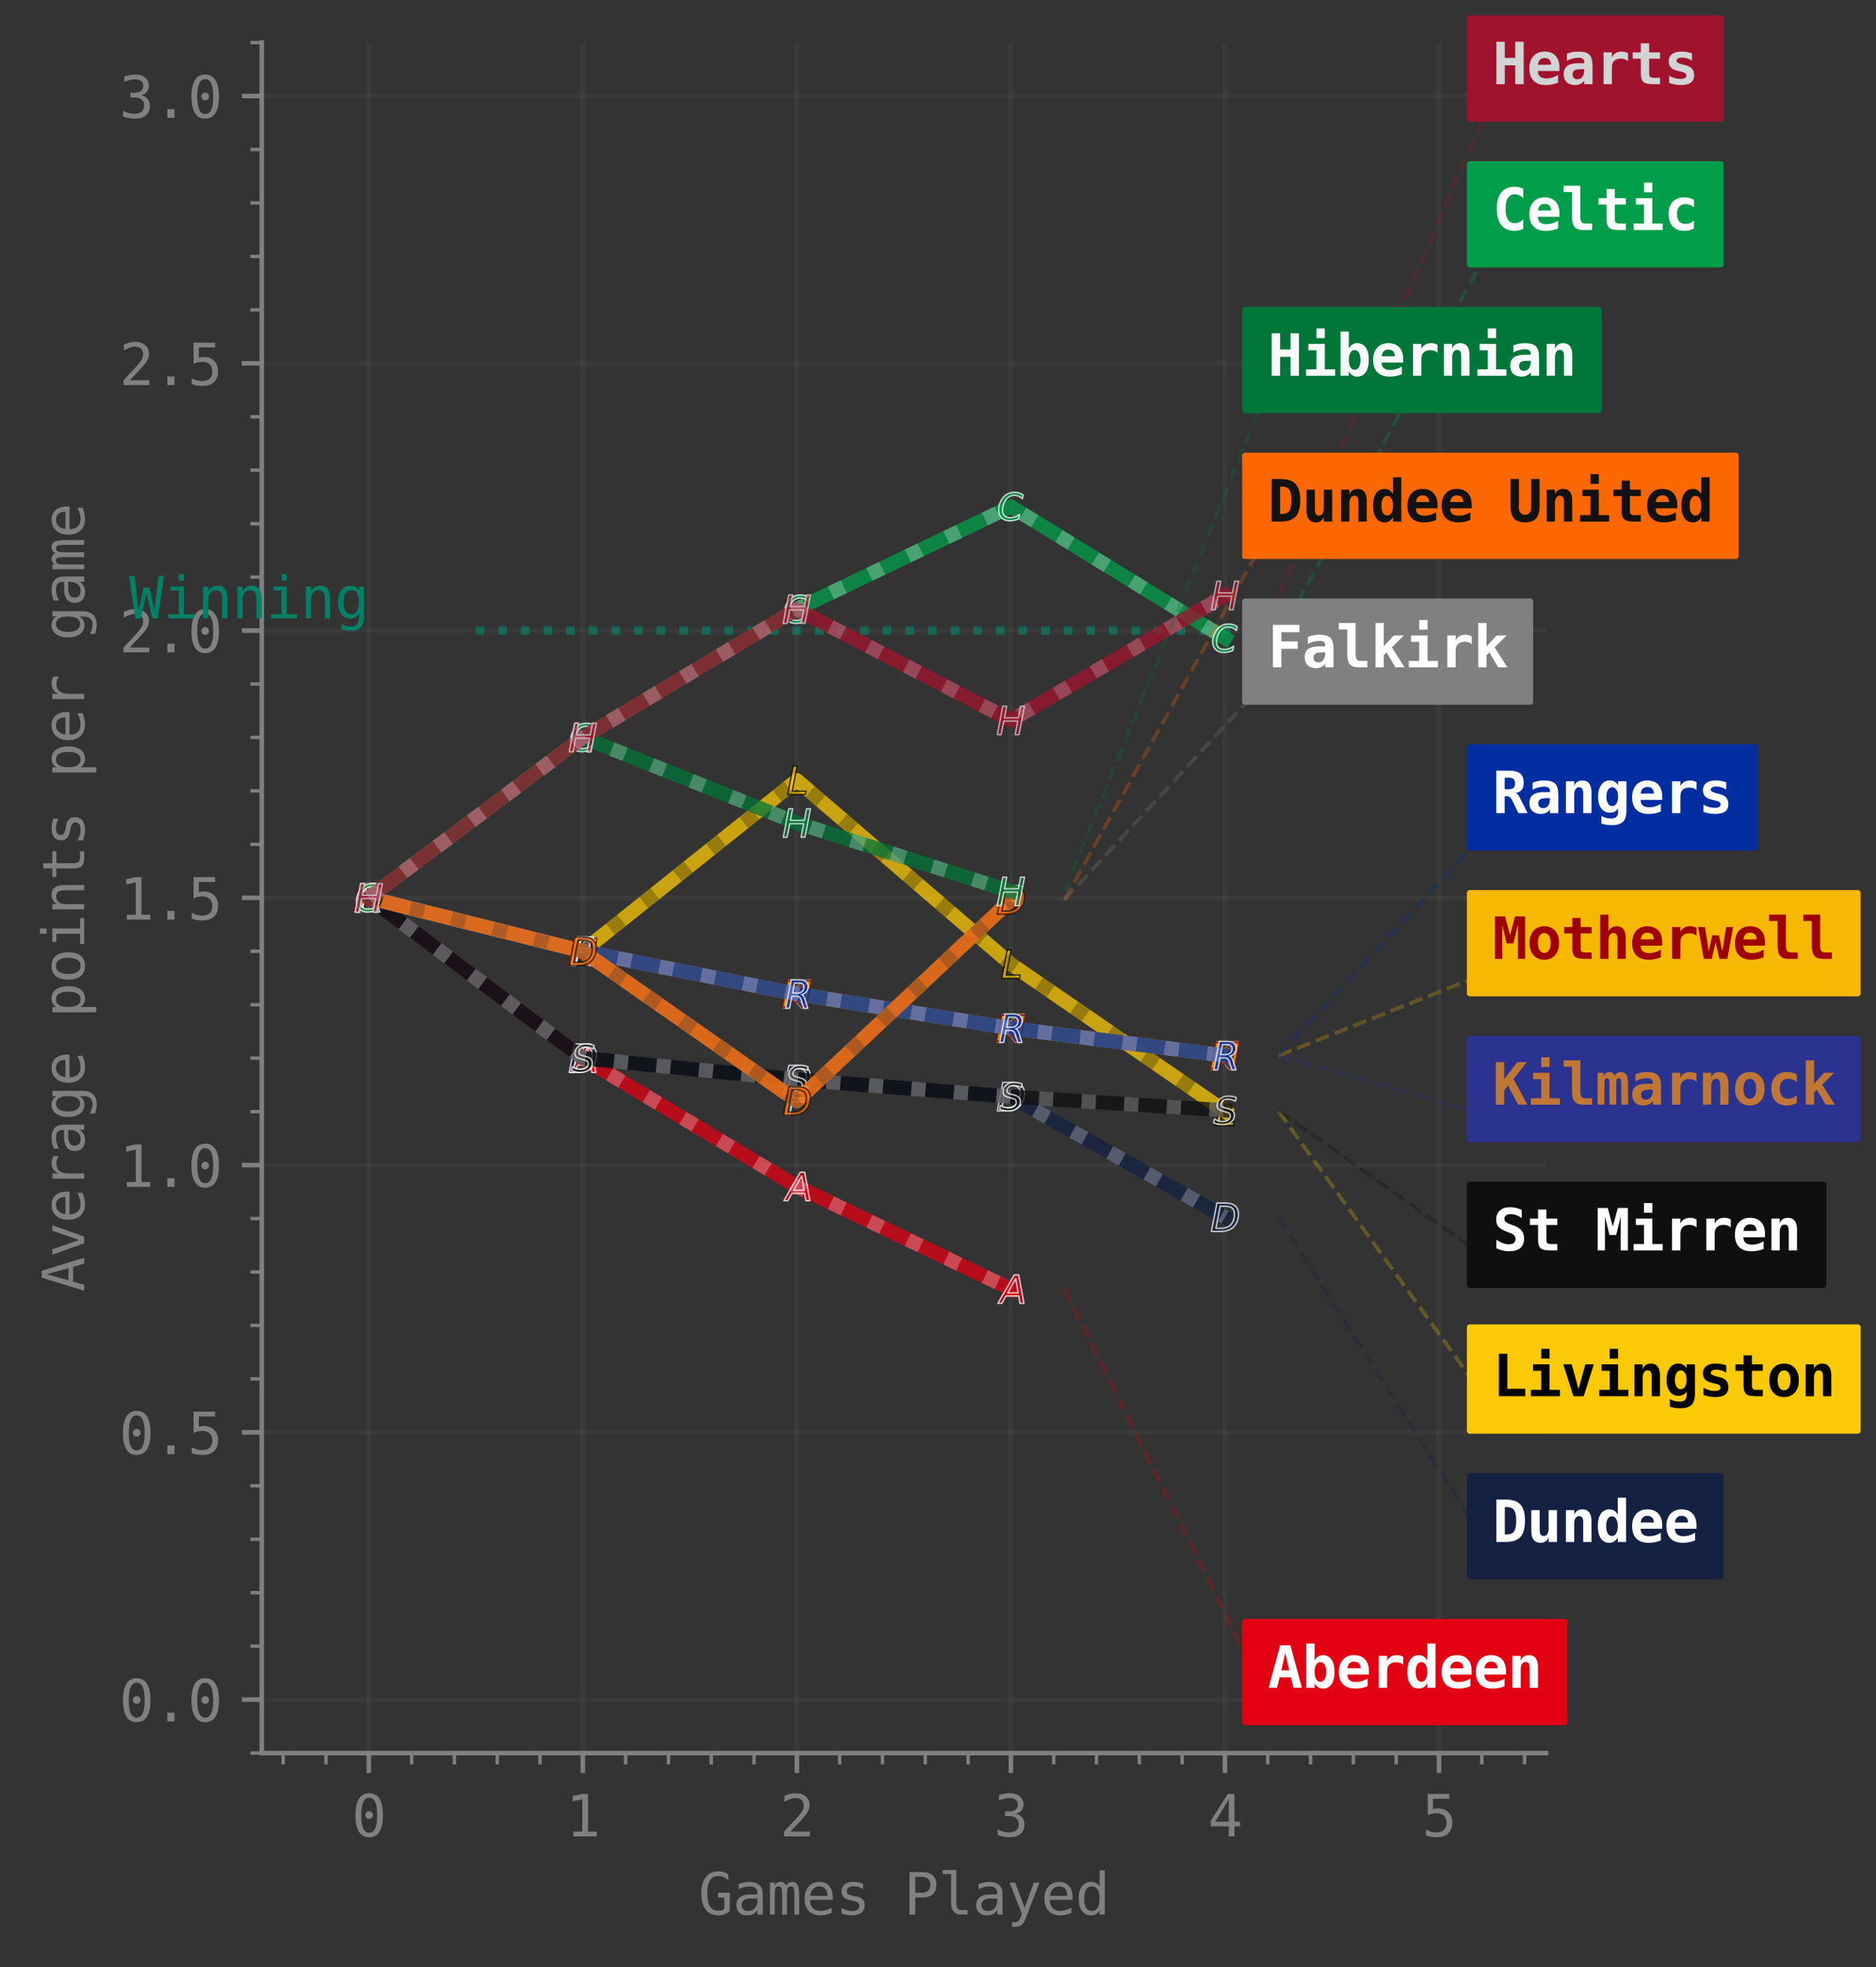 <?xml version="1.0" encoding="utf-8" standalone="no"?>
<!DOCTYPE svg PUBLIC "-//W3C//DTD SVG 1.1//EN"
  "http://www.w3.org/Graphics/SVG/1.1/DTD/svg11.dtd">
<svg xmlns:xlink="http://www.w3.org/1999/xlink" width="329.728pt" height="345.752pt" viewBox="0 0 329.728 345.752" xmlns="http://www.w3.org/2000/svg" version="1.1">
 <rect x="0" y="0" width="329.728" height="345.752" fill="#333333" stroke="none"/>
 <defs>
  <style type="text/css">*{stroke-linejoin: round; stroke-linecap: butt}</style>
 </defs>
 <g id="figure_1">
  <g id="patch_1">
   <path d="M 0 345.752 
L 329.728 345.752 
L 329.728 0 
L 0 0 
L 0 345.752 
z
" style="fill: none"/>
  </g>
  <g id="axes_1">
   <g id="patch_2">
    <path d="M 46.008 308.09 
L 271.73 308.09 
L 271.73 7.484 
L 46.008 7.484 
L 46.008 308.09 
z
" style="fill: none"/>
   </g>
   <g id="line2d_1">
    <path d="M 83.628 110.817 
L 252.92 110.817 
" clip-path="url(#pfd4f9cf79e)" style="fill: none; stroke-dasharray: 1.5,2.475; stroke-dashoffset: 0; stroke: #008066; stroke-opacity: 0.667; stroke-width: 1.5"/>
   </g>
   <g id="matplotlib.axis_1">
    <g id="xtick_1">
     <g id="line2d_2">
      <path d="M 64.818 308.09 
L 64.818 7.484 
" clip-path="url(#pfd4f9cf79e)" style="fill: none; stroke: #808080; stroke-opacity: 0.1; stroke-width: 0.8; stroke-linecap: square"/>
     </g>
     <g id="line2d_3">
      <defs>
       <path id="m27d69ee63a" d="M 0 0 
L 0 3.5 
" style="stroke: #808080; stroke-width: 0.8"/>
      </defs>
      <g>
       <use xlink:href="#m27d69ee63a" x="64.818" y="308.09" style="fill: #808080; stroke: #808080; stroke-width: 0.8"/>
      </g>
     </g>
     <g id="text_1">
      <!-- 0 -->
      <g style="fill: #808080" transform="translate(61.808 322.741) scale(0.1 -0.1)">
       <defs>
        <path id="DejaVuSansMono-30" d="M 1509 2344 
Q 1509 2516 1629 2641 
Q 1750 2766 1919 2766 
Q 2094 2766 2219 2641 
Q 2344 2516 2344 2344 
Q 2344 2169 2220 2047 
Q 2097 1925 1919 1925 
Q 1744 1925 1626 2044 
Q 1509 2163 1509 2344 
z
M 1925 4250 
Q 1484 4250 1267 3775 
Q 1050 3300 1050 2328 
Q 1050 1359 1267 884 
Q 1484 409 1925 409 
Q 2369 409 2586 884 
Q 2803 1359 2803 2328 
Q 2803 3300 2586 3775 
Q 2369 4250 1925 4250 
z
M 1925 4750 
Q 2672 4750 3055 4137 
Q 3438 3525 3438 2328 
Q 3438 1134 3055 521 
Q 2672 -91 1925 -91 
Q 1178 -91 797 521 
Q 416 1134 416 2328 
Q 416 3525 797 4137 
Q 1178 4750 1925 4750 
z
" transform="scale(0.016)"/>
       </defs>
       <use xlink:href="#DejaVuSansMono-30"/>
      </g>
     </g>
    </g>
    <g id="xtick_2">
     <g id="line2d_4">
      <path d="M 102.438 308.09 
L 102.438 7.484 
" clip-path="url(#pfd4f9cf79e)" style="fill: none; stroke: #808080; stroke-opacity: 0.1; stroke-width: 0.8; stroke-linecap: square"/>
     </g>
     <g id="line2d_5">
      <g>
       <use xlink:href="#m27d69ee63a" x="102.438" y="308.09" style="fill: #808080; stroke: #808080; stroke-width: 0.8"/>
      </g>
     </g>
     <g id="text_2">
      <!-- 1 -->
      <g style="fill: #808080" transform="translate(99.428 322.741) scale(0.1 -0.1)">
       <defs>
        <path id="DejaVuSansMono-31" d="M 844 531 
L 1825 531 
L 1825 4097 
L 769 3859 
L 769 4434 
L 1819 4666 
L 2450 4666 
L 2450 531 
L 3419 531 
L 3419 0 
L 844 0 
L 844 531 
z
" transform="scale(0.016)"/>
       </defs>
       <use xlink:href="#DejaVuSansMono-31"/>
      </g>
     </g>
    </g>
    <g id="xtick_3">
     <g id="line2d_6">
      <path d="M 140.059 308.09 
L 140.059 7.484 
" clip-path="url(#pfd4f9cf79e)" style="fill: none; stroke: #808080; stroke-opacity: 0.1; stroke-width: 0.8; stroke-linecap: square"/>
     </g>
     <g id="line2d_7">
      <g>
       <use xlink:href="#m27d69ee63a" x="140.059" y="308.09" style="fill: #808080; stroke: #808080; stroke-width: 0.8"/>
      </g>
     </g>
     <g id="text_3">
      <!-- 2 -->
      <g style="fill: #808080" transform="translate(137.049 322.741) scale(0.1 -0.1)">
       <defs>
        <path id="DejaVuSansMono-32" d="M 1166 531 
L 3309 531 
L 3309 0 
L 475 0 
L 475 531 
Q 1059 1147 1496 1619 
Q 1934 2091 2100 2284 
Q 2413 2666 2522 2902 
Q 2631 3138 2631 3384 
Q 2631 3775 2401 3997 
Q 2172 4219 1772 4219 
Q 1488 4219 1175 4116 
Q 863 4013 513 3803 
L 513 4441 
Q 834 4594 1145 4672 
Q 1456 4750 1759 4750 
Q 2444 4750 2861 4386 
Q 3278 4022 3278 3431 
Q 3278 3131 3139 2831 
Q 3000 2531 2688 2169 
Q 2513 1966 2180 1606 
Q 1847 1247 1166 531 
z
" transform="scale(0.016)"/>
       </defs>
       <use xlink:href="#DejaVuSansMono-32"/>
      </g>
     </g>
    </g>
    <g id="xtick_4">
     <g id="line2d_8">
      <path d="M 177.679 308.09 
L 177.679 7.484 
" clip-path="url(#pfd4f9cf79e)" style="fill: none; stroke: #808080; stroke-opacity: 0.1; stroke-width: 0.8; stroke-linecap: square"/>
     </g>
     <g id="line2d_9">
      <g>
       <use xlink:href="#m27d69ee63a" x="177.679" y="308.09" style="fill: #808080; stroke: #808080; stroke-width: 0.8"/>
      </g>
     </g>
     <g id="text_4">
      <!-- 3 -->
      <g style="fill: #808080" transform="translate(174.669 322.741) scale(0.1 -0.1)">
       <defs>
        <path id="DejaVuSansMono-33" d="M 2425 2497 
Q 2884 2375 3128 2064 
Q 3372 1753 3372 1288 
Q 3372 644 2939 276 
Q 2506 -91 1741 -91 
Q 1419 -91 1084 -31 
Q 750 28 428 141 
L 428 769 
Q 747 603 1056 522 
Q 1366 441 1672 441 
Q 2191 441 2469 675 
Q 2747 909 2747 1350 
Q 2747 1756 2469 1995 
Q 2191 2234 1716 2234 
L 1234 2234 
L 1234 2753 
L 1716 2753 
Q 2150 2753 2394 2943 
Q 2638 3134 2638 3475 
Q 2638 3834 2411 4026 
Q 2184 4219 1766 4219 
Q 1488 4219 1191 4156 
Q 894 4094 569 3969 
L 569 4550 
Q 947 4650 1242 4700 
Q 1538 4750 1766 4750 
Q 2447 4750 2855 4408 
Q 3263 4066 3263 3500 
Q 3263 3116 3048 2859 
Q 2834 2603 2425 2497 
z
" transform="scale(0.016)"/>
       </defs>
       <use xlink:href="#DejaVuSansMono-33"/>
      </g>
     </g>
    </g>
    <g id="xtick_5">
     <g id="line2d_10">
      <path d="M 215.299 308.09 
L 215.299 7.484 
" clip-path="url(#pfd4f9cf79e)" style="fill: none; stroke: #808080; stroke-opacity: 0.1; stroke-width: 0.8; stroke-linecap: square"/>
     </g>
     <g id="line2d_11">
      <g>
       <use xlink:href="#m27d69ee63a" x="215.299" y="308.09" style="fill: #808080; stroke: #808080; stroke-width: 0.8"/>
      </g>
     </g>
     <g id="text_5">
      <!-- 4 -->
      <g style="fill: #808080" transform="translate(212.289 322.741) scale(0.1 -0.1)">
       <defs>
        <path id="DejaVuSansMono-34" d="M 2297 4091 
L 825 1625 
L 2297 1625 
L 2297 4091 
z
M 2194 4666 
L 2925 4666 
L 2925 1625 
L 3547 1625 
L 3547 1113 
L 2925 1113 
L 2925 0 
L 2297 0 
L 2297 1113 
L 319 1113 
L 319 1709 
L 2194 4666 
z
" transform="scale(0.016)"/>
       </defs>
       <use xlink:href="#DejaVuSansMono-34"/>
      </g>
     </g>
    </g>
    <g id="xtick_6">
     <g id="line2d_12">
      <path d="M 252.92 308.09 
L 252.92 7.484 
" clip-path="url(#pfd4f9cf79e)" style="fill: none; stroke: #808080; stroke-opacity: 0.1; stroke-width: 0.8; stroke-linecap: square"/>
     </g>
     <g id="line2d_13">
      <g>
       <use xlink:href="#m27d69ee63a" x="252.92" y="308.09" style="fill: #808080; stroke: #808080; stroke-width: 0.8"/>
      </g>
     </g>
     <g id="text_6">
      <!-- 5 -->
      <g style="fill: #808080" transform="translate(249.91 322.741) scale(0.1 -0.1)">
       <defs>
        <path id="DejaVuSansMono-35" d="M 647 4666 
L 3009 4666 
L 3009 4134 
L 1222 4134 
L 1222 2988 
Q 1356 3038 1492 3061 
Q 1628 3084 1766 3084 
Q 2491 3084 2916 2656 
Q 3341 2228 3341 1497 
Q 3341 759 2895 334 
Q 2450 -91 1678 -91 
Q 1306 -91 998 -41 
Q 691 9 447 109 
L 447 750 
Q 734 594 1025 517 
Q 1316 441 1619 441 
Q 2141 441 2423 716 
Q 2706 991 2706 1497 
Q 2706 1997 2414 2275 
Q 2122 2553 1600 2553 
Q 1347 2553 1106 2495 
Q 866 2438 647 2322 
L 647 4666 
z
" transform="scale(0.016)"/>
       </defs>
       <use xlink:href="#DejaVuSansMono-35"/>
      </g>
     </g>
    </g>
    <g id="xtick_7">
     <g id="line2d_14">
      <defs>
       <path id="m28bb86a3a2" d="M 0 0 
L 0 2 
" style="stroke: #808080; stroke-width: 0.6"/>
      </defs>
      <g>
       <use xlink:href="#m28bb86a3a2" x="49.77" y="308.09" style="fill: #808080; stroke: #808080; stroke-width: 0.6"/>
      </g>
     </g>
    </g>
    <g id="xtick_8">
     <g id="line2d_15">
      <g>
       <use xlink:href="#m28bb86a3a2" x="57.294" y="308.09" style="fill: #808080; stroke: #808080; stroke-width: 0.6"/>
      </g>
     </g>
    </g>
    <g id="xtick_9">
     <g id="line2d_16">
      <g>
       <use xlink:href="#m28bb86a3a2" x="72.342" y="308.09" style="fill: #808080; stroke: #808080; stroke-width: 0.6"/>
      </g>
     </g>
    </g>
    <g id="xtick_10">
     <g id="line2d_17">
      <g>
       <use xlink:href="#m28bb86a3a2" x="79.866" y="308.09" style="fill: #808080; stroke: #808080; stroke-width: 0.6"/>
      </g>
     </g>
    </g>
    <g id="xtick_11">
     <g id="line2d_18">
      <g>
       <use xlink:href="#m28bb86a3a2" x="87.39" y="308.09" style="fill: #808080; stroke: #808080; stroke-width: 0.6"/>
      </g>
     </g>
    </g>
    <g id="xtick_12">
     <g id="line2d_19">
      <g>
       <use xlink:href="#m28bb86a3a2" x="94.914" y="308.09" style="fill: #808080; stroke: #808080; stroke-width: 0.6"/>
      </g>
     </g>
    </g>
    <g id="xtick_13">
     <g id="line2d_20">
      <g>
       <use xlink:href="#m28bb86a3a2" x="109.962" y="308.09" style="fill: #808080; stroke: #808080; stroke-width: 0.6"/>
      </g>
     </g>
    </g>
    <g id="xtick_14">
     <g id="line2d_21">
      <g>
       <use xlink:href="#m28bb86a3a2" x="117.486" y="308.09" style="fill: #808080; stroke: #808080; stroke-width: 0.6"/>
      </g>
     </g>
    </g>
    <g id="xtick_15">
     <g id="line2d_22">
      <g>
       <use xlink:href="#m28bb86a3a2" x="125.011" y="308.09" style="fill: #808080; stroke: #808080; stroke-width: 0.6"/>
      </g>
     </g>
    </g>
    <g id="xtick_16">
     <g id="line2d_23">
      <g>
       <use xlink:href="#m28bb86a3a2" x="132.535" y="308.09" style="fill: #808080; stroke: #808080; stroke-width: 0.6"/>
      </g>
     </g>
    </g>
    <g id="xtick_17">
     <g id="line2d_24">
      <g>
       <use xlink:href="#m28bb86a3a2" x="147.583" y="308.09" style="fill: #808080; stroke: #808080; stroke-width: 0.6"/>
      </g>
     </g>
    </g>
    <g id="xtick_18">
     <g id="line2d_25">
      <g>
       <use xlink:href="#m28bb86a3a2" x="155.107" y="308.09" style="fill: #808080; stroke: #808080; stroke-width: 0.6"/>
      </g>
     </g>
    </g>
    <g id="xtick_19">
     <g id="line2d_26">
      <g>
       <use xlink:href="#m28bb86a3a2" x="162.631" y="308.09" style="fill: #808080; stroke: #808080; stroke-width: 0.6"/>
      </g>
     </g>
    </g>
    <g id="xtick_20">
     <g id="line2d_27">
      <g>
       <use xlink:href="#m28bb86a3a2" x="170.155" y="308.09" style="fill: #808080; stroke: #808080; stroke-width: 0.6"/>
      </g>
     </g>
    </g>
    <g id="xtick_21">
     <g id="line2d_28">
      <g>
       <use xlink:href="#m28bb86a3a2" x="185.203" y="308.09" style="fill: #808080; stroke: #808080; stroke-width: 0.6"/>
      </g>
     </g>
    </g>
    <g id="xtick_22">
     <g id="line2d_29">
      <g>
       <use xlink:href="#m28bb86a3a2" x="192.727" y="308.09" style="fill: #808080; stroke: #808080; stroke-width: 0.6"/>
      </g>
     </g>
    </g>
    <g id="xtick_23">
     <g id="line2d_30">
      <g>
       <use xlink:href="#m28bb86a3a2" x="200.251" y="308.09" style="fill: #808080; stroke: #808080; stroke-width: 0.6"/>
      </g>
     </g>
    </g>
    <g id="xtick_24">
     <g id="line2d_31">
      <g>
       <use xlink:href="#m28bb86a3a2" x="207.775" y="308.09" style="fill: #808080; stroke: #808080; stroke-width: 0.6"/>
      </g>
     </g>
    </g>
    <g id="xtick_25">
     <g id="line2d_32">
      <g>
       <use xlink:href="#m28bb86a3a2" x="222.823" y="308.09" style="fill: #808080; stroke: #808080; stroke-width: 0.6"/>
      </g>
     </g>
    </g>
    <g id="xtick_26">
     <g id="line2d_33">
      <g>
       <use xlink:href="#m28bb86a3a2" x="230.348" y="308.09" style="fill: #808080; stroke: #808080; stroke-width: 0.6"/>
      </g>
     </g>
    </g>
    <g id="xtick_27">
     <g id="line2d_34">
      <g>
       <use xlink:href="#m28bb86a3a2" x="237.872" y="308.09" style="fill: #808080; stroke: #808080; stroke-width: 0.6"/>
      </g>
     </g>
    </g>
    <g id="xtick_28">
     <g id="line2d_35">
      <g>
       <use xlink:href="#m28bb86a3a2" x="245.396" y="308.09" style="fill: #808080; stroke: #808080; stroke-width: 0.6"/>
      </g>
     </g>
    </g>
    <g id="xtick_29">
     <g id="line2d_36">
      <g>
       <use xlink:href="#m28bb86a3a2" x="260.444" y="308.09" style="fill: #808080; stroke: #808080; stroke-width: 0.6"/>
      </g>
     </g>
    </g>
    <g id="xtick_30">
     <g id="line2d_37">
      <g>
       <use xlink:href="#m28bb86a3a2" x="267.968" y="308.09" style="fill: #808080; stroke: #808080; stroke-width: 0.6"/>
      </g>
     </g>
    </g>
    <g id="text_7">
     <!-- Games Played -->
     <g style="fill: #808080" transform="translate(122.747 336.472) scale(0.1 -0.1)">
      <defs>
       <path id="DejaVuSansMono-47" d="M 3450 384 
Q 3197 150 2880 29 
Q 2563 -91 2194 -91 
Q 1306 -91 812 545 
Q 319 1181 319 2328 
Q 319 3472 819 4111 
Q 1319 4750 2209 4750 
Q 2503 4750 2772 4667 
Q 3041 4584 3291 4416 
L 3291 3769 
Q 3038 4009 2772 4123 
Q 2506 4238 2209 4238 
Q 1594 4238 1286 3761 
Q 978 3284 978 2328 
Q 978 1356 1276 889 
Q 1575 422 2194 422 
Q 2403 422 2561 470 
Q 2719 519 2847 622 
L 2847 1875 
L 2169 1875 
L 2169 2394 
L 3450 2394 
L 3450 384 
z
" transform="scale(0.016)"/>
       <path id="DejaVuSansMono-61" d="M 2194 1759 
L 2003 1759 
Q 1500 1759 1245 1582 
Q 991 1406 991 1056 
Q 991 741 1181 566 
Q 1372 391 1709 391 
Q 2184 391 2456 720 
Q 2728 1050 2731 1631 
L 2731 1759 
L 2194 1759 
z
M 3309 1997 
L 3309 0 
L 2731 0 
L 2731 519 
Q 2547 206 2267 57 
Q 1988 -91 1588 -91 
Q 1053 -91 734 211 
Q 416 513 416 1019 
Q 416 1603 808 1906 
Q 1200 2209 1959 2209 
L 2731 2209 
L 2731 2300 
Q 2728 2719 2518 2908 
Q 2309 3097 1850 3097 
Q 1556 3097 1256 3012 
Q 956 2928 672 2766 
L 672 3341 
Q 991 3463 1283 3523 
Q 1575 3584 1850 3584 
Q 2284 3584 2592 3456 
Q 2900 3328 3091 3072 
Q 3209 2916 3259 2686 
Q 3309 2456 3309 1997 
z
" transform="scale(0.016)"/>
       <path id="DejaVuSansMono-6d" d="M 2113 3144 
Q 2219 3369 2383 3476 
Q 2547 3584 2778 3584 
Q 3200 3584 3373 3257 
Q 3547 2931 3547 2028 
L 3547 0 
L 3022 0 
L 3022 2003 
Q 3022 2744 2939 2923 
Q 2856 3103 2638 3103 
Q 2388 3103 2295 2911 
Q 2203 2719 2203 2003 
L 2203 0 
L 1678 0 
L 1678 2003 
Q 1678 2753 1589 2928 
Q 1500 3103 1269 3103 
Q 1041 3103 952 2911 
Q 863 2719 863 2003 
L 863 0 
L 341 0 
L 341 3500 
L 863 3500 
L 863 3200 
Q 966 3388 1120 3486 
Q 1275 3584 1472 3584 
Q 1709 3584 1867 3475 
Q 2025 3366 2113 3144 
z
" transform="scale(0.016)"/>
       <path id="DejaVuSansMono-65" d="M 3475 1894 
L 3475 1613 
L 984 1613 
L 984 1594 
Q 984 1022 1282 709 
Q 1581 397 2125 397 
Q 2400 397 2700 484 
Q 3000 572 3341 750 
L 3341 178 
Q 3013 44 2708 -23 
Q 2403 -91 2119 -91 
Q 1303 -91 843 398 
Q 384 888 384 1747 
Q 384 2584 834 3084 
Q 1284 3584 2034 3584 
Q 2703 3584 3089 3131 
Q 3475 2678 3475 1894 
z
M 2900 2063 
Q 2888 2569 2661 2833 
Q 2434 3097 2009 3097 
Q 1594 3097 1325 2822 
Q 1056 2547 1006 2059 
L 2900 2063 
z
" transform="scale(0.016)"/>
       <path id="DejaVuSansMono-73" d="M 3041 3378 
L 3041 2816 
Q 2794 2959 2544 3031 
Q 2294 3103 2034 3103 
Q 1644 3103 1451 2976 
Q 1259 2850 1259 2591 
Q 1259 2356 1403 2240 
Q 1547 2125 2119 2016 
L 2350 1972 
Q 2778 1891 2998 1647 
Q 3219 1403 3219 1013 
Q 3219 494 2850 201 
Q 2481 -91 1825 -91 
Q 1566 -91 1281 -36 
Q 997 19 666 128 
L 666 722 
Q 988 556 1281 473 
Q 1575 391 1838 391 
Q 2219 391 2428 545 
Q 2638 700 2638 978 
Q 2638 1378 1872 1531 
L 1847 1538 
L 1631 1581 
Q 1134 1678 906 1908 
Q 678 2138 678 2534 
Q 678 3038 1018 3311 
Q 1359 3584 1991 3584 
Q 2272 3584 2531 3532 
Q 2791 3481 3041 3378 
z
" transform="scale(0.016)"/>
       <path id="DejaVuSansMono-20" transform="scale(0.016)"/>
       <path id="DejaVuSansMono-50" d="M 1247 4147 
L 1247 2394 
L 1978 2394 
Q 2416 2394 2661 2625 
Q 2906 2856 2906 3272 
Q 2906 3688 2662 3917 
Q 2419 4147 1978 4147 
L 1247 4147 
z
M 616 4666 
L 1978 4666 
Q 2759 4666 3162 4311 
Q 3566 3956 3566 3272 
Q 3566 2581 3164 2228 
Q 2763 1875 1978 1875 
L 1247 1875 
L 1247 0 
L 616 0 
L 616 4666 
z
" transform="scale(0.016)"/>
       <path id="DejaVuSansMono-6c" d="M 1997 1269 
Q 1997 881 2139 684 
Q 2281 488 2559 488 
L 3231 488 
L 3231 0 
L 2503 0 
Q 1988 0 1705 331 
Q 1422 663 1422 1269 
L 1422 4447 
L 500 4447 
L 500 4897 
L 1997 4897 
L 1997 1269 
z
" transform="scale(0.016)"/>
       <path id="DejaVuSansMono-79" d="M 2681 1125 
Q 2538 759 2316 163 
Q 2006 -663 1900 -844 
Q 1756 -1088 1540 -1209 
Q 1325 -1331 1038 -1331 
L 575 -1331 
L 575 -850 
L 916 -850 
Q 1169 -850 1312 -703 
Q 1456 -556 1678 56 
L 325 3500 
L 934 3500 
L 1972 763 
L 2994 3500 
L 3603 3500 
L 2681 1125 
z
" transform="scale(0.016)"/>
       <path id="DejaVuSansMono-64" d="M 2681 3053 
L 2681 4863 
L 3256 4863 
L 3256 0 
L 2681 0 
L 2681 441 
Q 2538 181 2298 45 
Q 2059 -91 1747 -91 
Q 1113 -91 748 401 
Q 384 894 384 1759 
Q 384 2613 750 3098 
Q 1116 3584 1747 3584 
Q 2063 3584 2303 3448 
Q 2544 3313 2681 3053 
z
M 991 1747 
Q 991 1078 1203 737 
Q 1416 397 1831 397 
Q 2247 397 2464 740 
Q 2681 1084 2681 1747 
Q 2681 2413 2464 2755 
Q 2247 3097 1831 3097 
Q 1416 3097 1203 2756 
Q 991 2416 991 1747 
z
" transform="scale(0.016)"/>
      </defs>
      <use xlink:href="#DejaVuSansMono-47"/>
      <use xlink:href="#DejaVuSansMono-61" transform="translate(60.205 0)"/>
      <use xlink:href="#DejaVuSansMono-6d" transform="translate(120.41 0)"/>
      <use xlink:href="#DejaVuSansMono-65" transform="translate(180.615 0)"/>
      <use xlink:href="#DejaVuSansMono-73" transform="translate(240.82 0)"/>
      <use xlink:href="#DejaVuSansMono-20" transform="translate(301.025 0)"/>
      <use xlink:href="#DejaVuSansMono-50" transform="translate(361.23 0)"/>
      <use xlink:href="#DejaVuSansMono-6c" transform="translate(421.436 0)"/>
      <use xlink:href="#DejaVuSansMono-61" transform="translate(481.641 0)"/>
      <use xlink:href="#DejaVuSansMono-79" transform="translate(541.846 0)"/>
      <use xlink:href="#DejaVuSansMono-65" transform="translate(602.051 0)"/>
      <use xlink:href="#DejaVuSansMono-64" transform="translate(662.256 0)"/>
     </g>
    </g>
   </g>
   <g id="matplotlib.axis_2">
    <g id="ytick_1">
     <g id="line2d_38">
      <path d="M 46.008 298.696 
L 271.73 298.696 
" clip-path="url(#pfd4f9cf79e)" style="fill: none; stroke: #808080; stroke-opacity: 0.1; stroke-width: 0.8; stroke-linecap: square"/>
     </g>
     <g id="line2d_39">
      <defs>
       <path id="m07cb41b4f1" d="M 0 0 
L -3.5 0 
" style="stroke: #808080; stroke-width: 0.8"/>
      </defs>
      <g>
       <use xlink:href="#m07cb41b4f1" x="46.008" y="298.696" style="fill: #808080; stroke: #808080; stroke-width: 0.8"/>
      </g>
     </g>
     <g id="text_8">
      <!-- 0.0 -->
      <g style="fill: #808080" transform="translate(20.947 302.522) scale(0.1 -0.1)">
       <defs>
        <path id="DejaVuSansMono-2e" d="M 1528 953 
L 2316 953 
L 2316 0 
L 1528 0 
L 1528 953 
z
" transform="scale(0.016)"/>
       </defs>
       <use xlink:href="#DejaVuSansMono-30"/>
       <use xlink:href="#DejaVuSansMono-2e" transform="translate(60.205 0)"/>
       <use xlink:href="#DejaVuSansMono-30" transform="translate(120.41 0)"/>
      </g>
     </g>
    </g>
    <g id="ytick_2">
     <g id="line2d_40">
      <path d="M 46.008 251.726 
L 271.73 251.726 
" clip-path="url(#pfd4f9cf79e)" style="fill: none; stroke: #808080; stroke-opacity: 0.1; stroke-width: 0.8; stroke-linecap: square"/>
     </g>
     <g id="line2d_41">
      <g>
       <use xlink:href="#m07cb41b4f1" x="46.008" y="251.726" style="fill: #808080; stroke: #808080; stroke-width: 0.8"/>
      </g>
     </g>
     <g id="text_9">
      <!-- 0.5 -->
      <g style="fill: #808080" transform="translate(20.947 255.552) scale(0.1 -0.1)">
       <use xlink:href="#DejaVuSansMono-30"/>
       <use xlink:href="#DejaVuSansMono-2e" transform="translate(60.205 0)"/>
       <use xlink:href="#DejaVuSansMono-35" transform="translate(120.41 0)"/>
      </g>
     </g>
    </g>
    <g id="ytick_3">
     <g id="line2d_42">
      <path d="M 46.008 204.757 
L 271.73 204.757 
" clip-path="url(#pfd4f9cf79e)" style="fill: none; stroke: #808080; stroke-opacity: 0.1; stroke-width: 0.8; stroke-linecap: square"/>
     </g>
     <g id="line2d_43">
      <g>
       <use xlink:href="#m07cb41b4f1" x="46.008" y="204.757" style="fill: #808080; stroke: #808080; stroke-width: 0.8"/>
      </g>
     </g>
     <g id="text_10">
      <!-- 1.0 -->
      <g style="fill: #808080" transform="translate(20.947 208.582) scale(0.1 -0.1)">
       <use xlink:href="#DejaVuSansMono-31"/>
       <use xlink:href="#DejaVuSansMono-2e" transform="translate(60.205 0)"/>
       <use xlink:href="#DejaVuSansMono-30" transform="translate(120.41 0)"/>
      </g>
     </g>
    </g>
    <g id="ytick_4">
     <g id="line2d_44">
      <path d="M 46.008 157.787 
L 271.73 157.787 
" clip-path="url(#pfd4f9cf79e)" style="fill: none; stroke: #808080; stroke-opacity: 0.1; stroke-width: 0.8; stroke-linecap: square"/>
     </g>
     <g id="line2d_45">
      <g>
       <use xlink:href="#m07cb41b4f1" x="46.008" y="157.787" style="fill: #808080; stroke: #808080; stroke-width: 0.8"/>
      </g>
     </g>
     <g id="text_11">
      <!-- 1.5 -->
      <g style="fill: #808080" transform="translate(20.947 161.613) scale(0.1 -0.1)">
       <use xlink:href="#DejaVuSansMono-31"/>
       <use xlink:href="#DejaVuSansMono-2e" transform="translate(60.205 0)"/>
       <use xlink:href="#DejaVuSansMono-35" transform="translate(120.41 0)"/>
      </g>
     </g>
    </g>
    <g id="ytick_5">
     <g id="line2d_46">
      <path d="M 46.008 110.817 
L 271.73 110.817 
" clip-path="url(#pfd4f9cf79e)" style="fill: none; stroke: #808080; stroke-opacity: 0.1; stroke-width: 0.8; stroke-linecap: square"/>
     </g>
     <g id="line2d_47">
      <g>
       <use xlink:href="#m07cb41b4f1" x="46.008" y="110.817" style="fill: #808080; stroke: #808080; stroke-width: 0.8"/>
      </g>
     </g>
     <g id="text_12">
      <!-- 2.0 -->
      <g style="fill: #808080" transform="translate(20.947 114.643) scale(0.1 -0.1)">
       <use xlink:href="#DejaVuSansMono-32"/>
       <use xlink:href="#DejaVuSansMono-2e" transform="translate(60.205 0)"/>
       <use xlink:href="#DejaVuSansMono-30" transform="translate(120.41 0)"/>
      </g>
     </g>
    </g>
    <g id="ytick_6">
     <g id="line2d_48">
      <path d="M 46.008 63.848 
L 271.73 63.848 
" clip-path="url(#pfd4f9cf79e)" style="fill: none; stroke: #808080; stroke-opacity: 0.1; stroke-width: 0.8; stroke-linecap: square"/>
     </g>
     <g id="line2d_49">
      <g>
       <use xlink:href="#m07cb41b4f1" x="46.008" y="63.848" style="fill: #808080; stroke: #808080; stroke-width: 0.8"/>
      </g>
     </g>
     <g id="text_13">
      <!-- 2.5 -->
      <g style="fill: #808080" transform="translate(20.947 67.674) scale(0.1 -0.1)">
       <use xlink:href="#DejaVuSansMono-32"/>
       <use xlink:href="#DejaVuSansMono-2e" transform="translate(60.205 0)"/>
       <use xlink:href="#DejaVuSansMono-35" transform="translate(120.41 0)"/>
      </g>
     </g>
    </g>
    <g id="ytick_7">
     <g id="line2d_50">
      <path d="M 46.008 16.878 
L 271.73 16.878 
" clip-path="url(#pfd4f9cf79e)" style="fill: none; stroke: #808080; stroke-opacity: 0.1; stroke-width: 0.8; stroke-linecap: square"/>
     </g>
     <g id="line2d_51">
      <g>
       <use xlink:href="#m07cb41b4f1" x="46.008" y="16.878" style="fill: #808080; stroke: #808080; stroke-width: 0.8"/>
      </g>
     </g>
     <g id="text_14">
      <!-- 3.0 -->
      <g style="fill: #808080" transform="translate(20.947 20.704) scale(0.1 -0.1)">
       <use xlink:href="#DejaVuSansMono-33"/>
       <use xlink:href="#DejaVuSansMono-2e" transform="translate(60.205 0)"/>
       <use xlink:href="#DejaVuSansMono-30" transform="translate(120.41 0)"/>
      </g>
     </g>
    </g>
    <g id="ytick_8">
     <g id="line2d_52">
      <defs>
       <path id="m5a4d5427f4" d="M 0 0 
L -2 0 
" style="stroke: #808080; stroke-width: 0.6"/>
      </defs>
      <g>
       <use xlink:href="#m5a4d5427f4" x="46.008" y="308.09" style="fill: #808080; stroke: #808080; stroke-width: 0.6"/>
      </g>
     </g>
    </g>
    <g id="ytick_9">
     <g id="line2d_53">
      <g>
       <use xlink:href="#m5a4d5427f4" x="46.008" y="289.302" style="fill: #808080; stroke: #808080; stroke-width: 0.6"/>
      </g>
     </g>
    </g>
    <g id="ytick_10">
     <g id="line2d_54">
      <g>
       <use xlink:href="#m5a4d5427f4" x="46.008" y="279.908" style="fill: #808080; stroke: #808080; stroke-width: 0.6"/>
      </g>
     </g>
    </g>
    <g id="ytick_11">
     <g id="line2d_55">
      <g>
       <use xlink:href="#m5a4d5427f4" x="46.008" y="270.514" style="fill: #808080; stroke: #808080; stroke-width: 0.6"/>
      </g>
     </g>
    </g>
    <g id="ytick_12">
     <g id="line2d_56">
      <g>
       <use xlink:href="#m5a4d5427f4" x="46.008" y="261.12" style="fill: #808080; stroke: #808080; stroke-width: 0.6"/>
      </g>
     </g>
    </g>
    <g id="ytick_13">
     <g id="line2d_57">
      <g>
       <use xlink:href="#m5a4d5427f4" x="46.008" y="242.332" style="fill: #808080; stroke: #808080; stroke-width: 0.6"/>
      </g>
     </g>
    </g>
    <g id="ytick_14">
     <g id="line2d_58">
      <g>
       <use xlink:href="#m5a4d5427f4" x="46.008" y="232.938" style="fill: #808080; stroke: #808080; stroke-width: 0.6"/>
      </g>
     </g>
    </g>
    <g id="ytick_15">
     <g id="line2d_59">
      <g>
       <use xlink:href="#m5a4d5427f4" x="46.008" y="223.544" style="fill: #808080; stroke: #808080; stroke-width: 0.6"/>
      </g>
     </g>
    </g>
    <g id="ytick_16">
     <g id="line2d_60">
      <g>
       <use xlink:href="#m5a4d5427f4" x="46.008" y="214.15" style="fill: #808080; stroke: #808080; stroke-width: 0.6"/>
      </g>
     </g>
    </g>
    <g id="ytick_17">
     <g id="line2d_61">
      <g>
       <use xlink:href="#m5a4d5427f4" x="46.008" y="195.363" style="fill: #808080; stroke: #808080; stroke-width: 0.6"/>
      </g>
     </g>
    </g>
    <g id="ytick_18">
     <g id="line2d_62">
      <g>
       <use xlink:href="#m5a4d5427f4" x="46.008" y="185.969" style="fill: #808080; stroke: #808080; stroke-width: 0.6"/>
      </g>
     </g>
    </g>
    <g id="ytick_19">
     <g id="line2d_63">
      <g>
       <use xlink:href="#m5a4d5427f4" x="46.008" y="176.575" style="fill: #808080; stroke: #808080; stroke-width: 0.6"/>
      </g>
     </g>
    </g>
    <g id="ytick_20">
     <g id="line2d_64">
      <g>
       <use xlink:href="#m5a4d5427f4" x="46.008" y="167.181" style="fill: #808080; stroke: #808080; stroke-width: 0.6"/>
      </g>
     </g>
    </g>
    <g id="ytick_21">
     <g id="line2d_65">
      <g>
       <use xlink:href="#m5a4d5427f4" x="46.008" y="148.393" style="fill: #808080; stroke: #808080; stroke-width: 0.6"/>
      </g>
     </g>
    </g>
    <g id="ytick_22">
     <g id="line2d_66">
      <g>
       <use xlink:href="#m5a4d5427f4" x="46.008" y="138.999" style="fill: #808080; stroke: #808080; stroke-width: 0.6"/>
      </g>
     </g>
    </g>
    <g id="ytick_23">
     <g id="line2d_67">
      <g>
       <use xlink:href="#m5a4d5427f4" x="46.008" y="129.605" style="fill: #808080; stroke: #808080; stroke-width: 0.6"/>
      </g>
     </g>
    </g>
    <g id="ytick_24">
     <g id="line2d_68">
      <g>
       <use xlink:href="#m5a4d5427f4" x="46.008" y="120.211" style="fill: #808080; stroke: #808080; stroke-width: 0.6"/>
      </g>
     </g>
    </g>
    <g id="ytick_25">
     <g id="line2d_69">
      <g>
       <use xlink:href="#m5a4d5427f4" x="46.008" y="101.423" style="fill: #808080; stroke: #808080; stroke-width: 0.6"/>
      </g>
     </g>
    </g>
    <g id="ytick_26">
     <g id="line2d_70">
      <g>
       <use xlink:href="#m5a4d5427f4" x="46.008" y="92.029" style="fill: #808080; stroke: #808080; stroke-width: 0.6"/>
      </g>
     </g>
    </g>
    <g id="ytick_27">
     <g id="line2d_71">
      <g>
       <use xlink:href="#m5a4d5427f4" x="46.008" y="82.636" style="fill: #808080; stroke: #808080; stroke-width: 0.6"/>
      </g>
     </g>
    </g>
    <g id="ytick_28">
     <g id="line2d_72">
      <g>
       <use xlink:href="#m5a4d5427f4" x="46.008" y="73.242" style="fill: #808080; stroke: #808080; stroke-width: 0.6"/>
      </g>
     </g>
    </g>
    <g id="ytick_29">
     <g id="line2d_73">
      <g>
       <use xlink:href="#m5a4d5427f4" x="46.008" y="54.454" style="fill: #808080; stroke: #808080; stroke-width: 0.6"/>
      </g>
     </g>
    </g>
    <g id="ytick_30">
     <g id="line2d_74">
      <g>
       <use xlink:href="#m5a4d5427f4" x="46.008" y="45.06" style="fill: #808080; stroke: #808080; stroke-width: 0.6"/>
      </g>
     </g>
    </g>
    <g id="ytick_31">
     <g id="line2d_75">
      <g>
       <use xlink:href="#m5a4d5427f4" x="46.008" y="35.666" style="fill: #808080; stroke: #808080; stroke-width: 0.6"/>
      </g>
     </g>
    </g>
    <g id="ytick_32">
     <g id="line2d_76">
      <g>
       <use xlink:href="#m5a4d5427f4" x="46.008" y="26.272" style="fill: #808080; stroke: #808080; stroke-width: 0.6"/>
      </g>
     </g>
    </g>
    <g id="ytick_33">
     <g id="line2d_77">
      <g>
       <use xlink:href="#m5a4d5427f4" x="46.008" y="7.484" style="fill: #808080; stroke: #808080; stroke-width: 0.6"/>
      </g>
     </g>
    </g>
    <g id="text_15">
     <!-- Average points per game -->
     <g style="fill: #808080" transform="translate(14.798 227.021) rotate(-90) scale(0.1 -0.1)">
      <defs>
       <path id="DejaVuSansMono-41" d="M 1925 4109 
L 1259 1722 
L 2591 1722 
L 1925 4109 
z
M 1544 4666 
L 2309 4666 
L 3738 0 
L 3084 0 
L 2741 1216 
L 1106 1216 
L 769 0 
L 116 0 
L 1544 4666 
z
" transform="scale(0.016)"/>
       <path id="DejaVuSansMono-76" d="M 313 3500 
L 909 3500 
L 1925 563 
L 2944 3500 
L 3541 3500 
L 2297 0 
L 1556 0 
L 313 3500 
z
" transform="scale(0.016)"/>
       <path id="DejaVuSansMono-72" d="M 3609 2778 
Q 3425 2922 3234 2987 
Q 3044 3053 2816 3053 
Q 2278 3053 1993 2715 
Q 1709 2378 1709 1741 
L 1709 0 
L 1131 0 
L 1131 3500 
L 1709 3500 
L 1709 2816 
Q 1853 3188 2151 3386 
Q 2450 3584 2859 3584 
Q 3072 3584 3256 3531 
Q 3441 3478 3609 3366 
L 3609 2778 
z
" transform="scale(0.016)"/>
       <path id="DejaVuSansMono-67" d="M 2681 1778 
Q 2681 2425 2470 2761 
Q 2259 3097 1856 3097 
Q 1434 3097 1212 2761 
Q 991 2425 991 1778 
Q 991 1131 1214 792 
Q 1438 453 1863 453 
Q 2259 453 2470 793 
Q 2681 1134 2681 1778 
z
M 3256 225 
Q 3256 -563 2884 -969 
Q 2513 -1375 1791 -1375 
Q 1553 -1375 1293 -1331 
Q 1034 -1288 775 -1203 
L 775 -634 
Q 1081 -778 1331 -847 
Q 1581 -916 1791 -916 
Q 2256 -916 2468 -662 
Q 2681 -409 2681 141 
L 2681 166 
L 2681 556 
Q 2544 263 2306 119 
Q 2069 -25 1728 -25 
Q 1116 -25 750 465 
Q 384 956 384 1778 
Q 384 2603 750 3093 
Q 1116 3584 1728 3584 
Q 2066 3584 2300 3450 
Q 2534 3316 2681 3034 
L 2681 3488 
L 3256 3488 
L 3256 225 
z
" transform="scale(0.016)"/>
       <path id="DejaVuSansMono-70" d="M 1172 441 
L 1172 -1331 
L 594 -1331 
L 594 3500 
L 1172 3500 
L 1172 3053 
Q 1316 3313 1555 3448 
Q 1794 3584 2106 3584 
Q 2741 3584 3102 3093 
Q 3463 2603 3463 1734 
Q 3463 881 3100 395 
Q 2738 -91 2106 -91 
Q 1788 -91 1548 45 
Q 1309 181 1172 441 
z
M 2859 1747 
Q 2859 2416 2648 2756 
Q 2438 3097 2022 3097 
Q 1603 3097 1387 2755 
Q 1172 2413 1172 1747 
Q 1172 1084 1387 740 
Q 1603 397 2022 397 
Q 2438 397 2648 737 
Q 2859 1078 2859 1747 
z
" transform="scale(0.016)"/>
       <path id="DejaVuSansMono-6f" d="M 1925 3097 
Q 1488 3097 1263 2756 
Q 1038 2416 1038 1747 
Q 1038 1081 1263 739 
Q 1488 397 1925 397 
Q 2366 397 2591 739 
Q 2816 1081 2816 1747 
Q 2816 2416 2591 2756 
Q 2366 3097 1925 3097 
z
M 1925 3584 
Q 2653 3584 3039 3112 
Q 3425 2641 3425 1747 
Q 3425 850 3040 379 
Q 2656 -91 1925 -91 
Q 1197 -91 812 379 
Q 428 850 428 1747 
Q 428 2641 812 3112 
Q 1197 3584 1925 3584 
z
" transform="scale(0.016)"/>
       <path id="DejaVuSansMono-69" d="M 800 3500 
L 2272 3500 
L 2272 447 
L 3413 447 
L 3413 0 
L 556 0 
L 556 447 
L 1697 447 
L 1697 3053 
L 800 3053 
L 800 3500 
z
M 1697 4863 
L 2272 4863 
L 2272 4134 
L 1697 4134 
L 1697 4863 
z
" transform="scale(0.016)"/>
       <path id="DejaVuSansMono-6e" d="M 3284 2169 
L 3284 0 
L 2706 0 
L 2706 2169 
Q 2706 2641 2540 2862 
Q 2375 3084 2022 3084 
Q 1619 3084 1401 2798 
Q 1184 2513 1184 1978 
L 1184 0 
L 609 0 
L 609 3500 
L 1184 3500 
L 1184 2975 
Q 1338 3275 1600 3429 
Q 1863 3584 2222 3584 
Q 2756 3584 3020 3232 
Q 3284 2881 3284 2169 
z
" transform="scale(0.016)"/>
       <path id="DejaVuSansMono-74" d="M 1919 4494 
L 1919 3500 
L 3225 3500 
L 3225 3053 
L 1919 3053 
L 1919 1153 
Q 1919 766 2066 612 
Q 2213 459 2578 459 
L 3225 459 
L 3225 0 
L 2522 0 
Q 1875 0 1609 259 
Q 1344 519 1344 1153 
L 1344 3053 
L 409 3053 
L 409 3500 
L 1344 3500 
L 1344 4494 
L 1919 4494 
z
" transform="scale(0.016)"/>
      </defs>
      <use xlink:href="#DejaVuSansMono-41"/>
      <use xlink:href="#DejaVuSansMono-76" transform="translate(60.205 0)"/>
      <use xlink:href="#DejaVuSansMono-65" transform="translate(120.41 0)"/>
      <use xlink:href="#DejaVuSansMono-72" transform="translate(180.615 0)"/>
      <use xlink:href="#DejaVuSansMono-61" transform="translate(240.82 0)"/>
      <use xlink:href="#DejaVuSansMono-67" transform="translate(301.025 0)"/>
      <use xlink:href="#DejaVuSansMono-65" transform="translate(361.23 0)"/>
      <use xlink:href="#DejaVuSansMono-20" transform="translate(421.436 0)"/>
      <use xlink:href="#DejaVuSansMono-70" transform="translate(481.641 0)"/>
      <use xlink:href="#DejaVuSansMono-6f" transform="translate(541.846 0)"/>
      <use xlink:href="#DejaVuSansMono-69" transform="translate(602.051 0)"/>
      <use xlink:href="#DejaVuSansMono-6e" transform="translate(662.256 0)"/>
      <use xlink:href="#DejaVuSansMono-74" transform="translate(722.461 0)"/>
      <use xlink:href="#DejaVuSansMono-73" transform="translate(782.666 0)"/>
      <use xlink:href="#DejaVuSansMono-20" transform="translate(842.871 0)"/>
      <use xlink:href="#DejaVuSansMono-70" transform="translate(903.076 0)"/>
      <use xlink:href="#DejaVuSansMono-65" transform="translate(963.281 0)"/>
      <use xlink:href="#DejaVuSansMono-72" transform="translate(1023.486 0)"/>
      <use xlink:href="#DejaVuSansMono-20" transform="translate(1083.691 0)"/>
      <use xlink:href="#DejaVuSansMono-67" transform="translate(1143.896 0)"/>
      <use xlink:href="#DejaVuSansMono-61" transform="translate(1204.102 0)"/>
      <use xlink:href="#DejaVuSansMono-6d" transform="translate(1264.307 0)"/>
      <use xlink:href="#DejaVuSansMono-65" transform="translate(1324.512 0)"/>
     </g>
    </g>
   </g>
   <g id="line2d_78">
    <path d="M 64.818 157.787 
L 102.438 185.969 
L 140.059 208.514 
L 177.679 226.55 
" clip-path="url(#pfd4f9cf79e)" style="fill: none; stroke: #e30013; stroke-opacity: 0.75; stroke-width: 2.5; stroke-linecap: square"/>
    <defs>
     <path id="m093b931983" d="M 0.597 -2.5 
L 1.365 -2.5 
L 2.293 2.5 
L 1.585 2.5 
L 1.378 1.217 
L -0.873 1.217 
L -1.579 2.5 
L -2.293 2.5 
L 0.597 -2.5 
z
M 0.842 -1.833 
L -0.561 0.655 
L 1.275 0.655 
L 0.842 -1.833 
z
" style="stroke: #ffffff; stroke-opacity: 0.75; stroke-width: 0.25"/>
    </defs>
    <g clip-path="url(#pfd4f9cf79e)">
     <use xlink:href="#m093b931983" x="64.818" y="157.787" style="fill: #e30013; fill-opacity: 0.75; stroke: #ffffff; stroke-opacity: 0.75; stroke-width: 0.25"/>
     <use xlink:href="#m093b931983" x="102.438" y="185.969" style="fill: #e30013; fill-opacity: 0.75; stroke: #ffffff; stroke-opacity: 0.75; stroke-width: 0.25"/>
     <use xlink:href="#m093b931983" x="140.059" y="208.514" style="fill: #e30013; fill-opacity: 0.75; stroke: #ffffff; stroke-opacity: 0.75; stroke-width: 0.25"/>
     <use xlink:href="#m093b931983" x="177.679" y="226.55" style="fill: #e30013; fill-opacity: 0.75; stroke: #ffffff; stroke-opacity: 0.75; stroke-width: 0.25"/>
    </g>
   </g>
   <g id="line2d_79">
    <path d="M 64.818 157.787 
L 102.438 185.969 
L 140.059 208.514 
L 177.679 226.55 
" clip-path="url(#pfd4f9cf79e)" style="fill: none; stroke-dasharray: 2.5,5; stroke-dashoffset: 0; stroke: #ffffff; stroke-opacity: 0.25; stroke-width: 2.5"/>
   </g>
   <g id="line2d_80">
    <path d="M 64.818 157.787 
L 102.438 185.969 
L 140.059 189.726 
L 177.679 192.732 
L 215.299 213.925 
" clip-path="url(#pfd4f9cf79e)" style="fill: none; stroke: #152142; stroke-opacity: 0.75; stroke-width: 2.5; stroke-linecap: square"/>
    <defs>
     <path id="m844560c903" d="M -1.41 -2.5 
L 0.044 -2.5 
Q 1.202 -2.5 1.793 -2.009 
Q 2.384 -1.518 2.384 -0.551 
Q 2.384 0.089 2.159 0.68 
Q 1.935 1.271 1.54 1.676 
Q 1.142 2.092 0.529 2.296 
Q -0.084 2.5 -0.92 2.5 
L -2.384 2.5 
L -1.41 -2.5 
z
M -0.84 -1.944 
L -1.595 1.944 
L -0.71 1.944 
Q 0.425 1.944 1.048 1.291 
Q 1.671 0.638 1.671 -0.551 
Q 1.671 -1.271 1.269 -1.607 
Q 0.867 -1.944 0.01 -1.944 
L -0.84 -1.944 
z
" style="stroke: #ffffff; stroke-opacity: 0.75; stroke-width: 0.25"/>
    </defs>
    <g clip-path="url(#pfd4f9cf79e)">
     <use xlink:href="#m844560c903" x="64.818" y="157.787" style="fill: #152142; fill-opacity: 0.75; stroke: #ffffff; stroke-opacity: 0.75; stroke-width: 0.25"/>
     <use xlink:href="#m844560c903" x="102.438" y="185.969" style="fill: #152142; fill-opacity: 0.75; stroke: #ffffff; stroke-opacity: 0.75; stroke-width: 0.25"/>
     <use xlink:href="#m844560c903" x="140.059" y="189.726" style="fill: #152142; fill-opacity: 0.75; stroke: #ffffff; stroke-opacity: 0.75; stroke-width: 0.25"/>
     <use xlink:href="#m844560c903" x="177.679" y="192.732" style="fill: #152142; fill-opacity: 0.75; stroke: #ffffff; stroke-opacity: 0.75; stroke-width: 0.25"/>
     <use xlink:href="#m844560c903" x="215.299" y="213.925" style="fill: #152142; fill-opacity: 0.75; stroke: #ffffff; stroke-opacity: 0.75; stroke-width: 0.25"/>
    </g>
   </g>
   <g id="line2d_81">
    <path d="M 64.818 157.787 
L 102.438 185.969 
L 140.059 189.726 
L 177.679 192.732 
L 215.299 213.925 
" clip-path="url(#pfd4f9cf79e)" style="fill: none; stroke-dasharray: 2.5,5; stroke-dashoffset: 0; stroke: #ffffff; stroke-opacity: 0.25; stroke-width: 2.5"/>
   </g>
   <g id="line2d_82">
    <path d="M 64.818 157.787 
L 102.438 167.181 
L 140.059 137.12 
L 177.679 169.435 
L 215.299 195.287 
" clip-path="url(#pfd4f9cf79e)" style="fill: none; stroke: #fbc905; stroke-opacity: 0.75; stroke-width: 2.5; stroke-linecap: square"/>
    <defs>
     <path id="m9f54245bfe" d="M -0.645 -2.5 
L 0.035 -2.5 
L -0.822 1.937 
L 1.612 1.937 
L 1.502 2.5 
L -1.612 2.5 
L -0.645 -2.5 
z
" style="stroke: #000000; stroke-opacity: 0.75; stroke-width: 0.25"/>
    </defs>
    <g clip-path="url(#pfd4f9cf79e)">
     <use xlink:href="#m9f54245bfe" x="64.818" y="157.787" style="fill: #fbc905; fill-opacity: 0.75; stroke: #000000; stroke-opacity: 0.75; stroke-width: 0.25"/>
     <use xlink:href="#m9f54245bfe" x="102.438" y="167.181" style="fill: #fbc905; fill-opacity: 0.75; stroke: #000000; stroke-opacity: 0.75; stroke-width: 0.25"/>
     <use xlink:href="#m9f54245bfe" x="140.059" y="137.12" style="fill: #fbc905; fill-opacity: 0.75; stroke: #000000; stroke-opacity: 0.75; stroke-width: 0.25"/>
     <use xlink:href="#m9f54245bfe" x="177.679" y="169.435" style="fill: #fbc905; fill-opacity: 0.75; stroke: #000000; stroke-opacity: 0.75; stroke-width: 0.25"/>
     <use xlink:href="#m9f54245bfe" x="215.299" y="195.287" style="fill: #fbc905; fill-opacity: 0.75; stroke: #000000; stroke-opacity: 0.75; stroke-width: 0.25"/>
    </g>
   </g>
   <g id="line2d_83">
    <path d="M 64.818 157.787 
L 102.438 167.181 
L 140.059 137.12 
L 177.679 169.435 
L 215.299 195.287 
" clip-path="url(#pfd4f9cf79e)" style="fill: none; stroke-dasharray: 2.5,5; stroke-dashoffset: 0; stroke: #000000; stroke-opacity: 0.25; stroke-width: 2.5"/>
   </g>
   <g id="line2d_84">
    <path d="M 64.818 157.787 
L 102.438 185.969 
L 140.059 189.726 
L 177.679 192.732 
L 215.299 195.137 
" clip-path="url(#pfd4f9cf79e)" style="fill: none; stroke: #0f0f0f; stroke-opacity: 0.75; stroke-width: 2.5; stroke-linecap: square"/>
    <defs>
     <path id="ma531fc8496" d="M 1.973 -2.255 
L 1.848 -1.619 
Q 1.522 -1.794 1.201 -1.882 
Q 0.879 -1.971 0.579 -1.971 
Q -0.005 -1.971 -0.351 -1.716 
Q -0.696 -1.461 -0.696 -1.037 
Q -0.696 -0.805 -0.569 -0.681 
Q -0.441 -0.557 0.088 -0.415 
L 0.48 -0.319 
Q 1.141 -0.147 1.399 0.116 
Q 1.657 0.379 1.657 0.854 
Q 1.657 1.583 1.084 2.041 
Q 0.512 2.5 -0.424 2.5 
Q -0.808 2.5 -1.196 2.424 
Q -1.583 2.348 -1.973 2.193 
L -1.841 1.522 
Q -1.483 1.744 -1.123 1.858 
Q -0.764 1.97 -0.405 1.97 
Q 0.205 1.97 0.573 1.7 
Q 0.94 1.428 0.94 0.992 
Q 0.94 0.702 0.794 0.552 
Q 0.647 0.401 0.163 0.279 
L -0.228 0.179 
Q -0.896 0.005 -1.14 -0.223 
Q -1.383 -0.451 -1.383 -0.861 
Q -1.383 -1.58 -0.83 -2.039 
Q -0.276 -2.5 0.612 -2.5 
Q 0.957 -2.5 1.296 -2.438 
Q 1.634 -2.377 1.973 -2.255 
z
" style="stroke: #ffffff; stroke-opacity: 0.75; stroke-width: 0.25"/>
    </defs>
    <g clip-path="url(#pfd4f9cf79e)">
     <use xlink:href="#ma531fc8496" x="64.818" y="157.787" style="fill: #0f0f0f; fill-opacity: 0.75; stroke: #ffffff; stroke-opacity: 0.75; stroke-width: 0.25"/>
     <use xlink:href="#ma531fc8496" x="102.438" y="185.969" style="fill: #0f0f0f; fill-opacity: 0.75; stroke: #ffffff; stroke-opacity: 0.75; stroke-width: 0.25"/>
     <use xlink:href="#ma531fc8496" x="140.059" y="189.726" style="fill: #0f0f0f; fill-opacity: 0.75; stroke: #ffffff; stroke-opacity: 0.75; stroke-width: 0.25"/>
     <use xlink:href="#ma531fc8496" x="177.679" y="192.732" style="fill: #0f0f0f; fill-opacity: 0.75; stroke: #ffffff; stroke-opacity: 0.75; stroke-width: 0.25"/>
     <use xlink:href="#ma531fc8496" x="215.299" y="195.137" style="fill: #0f0f0f; fill-opacity: 0.75; stroke: #ffffff; stroke-opacity: 0.75; stroke-width: 0.25"/>
    </g>
   </g>
   <g id="line2d_85">
    <path d="M 64.818 157.787 
L 102.438 185.969 
L 140.059 189.726 
L 177.679 192.732 
L 215.299 195.137 
" clip-path="url(#pfd4f9cf79e)" style="fill: none; stroke-dasharray: 2.5,5; stroke-dashoffset: 0; stroke: #ffffff; stroke-opacity: 0.25; stroke-width: 2.5"/>
   </g>
   <g id="line2d_86">
    <path d="M 64.818 157.787 
L 102.438 167.181 
L 140.059 174.696 
L 177.679 180.708 
L 215.299 185.518 
" clip-path="url(#pfd4f9cf79e)" style="fill: none; stroke: #2b3390; stroke-opacity: 0.75; stroke-width: 2.5; stroke-linecap: square"/>
    <defs>
     <path id="m20429f592d" d="M -1.41 -2.5 
L -0.73 -2.5 
L -1.142 -0.393 
L 1.483 -2.5 
L 2.384 -2.5 
L -0.586 -0.113 
L 1.587 2.5 
L 0.763 2.5 
L -1.232 0.065 
L -1.705 2.5 
L -2.384 2.5 
L -1.41 -2.5 
z
" style="stroke: #c07634; stroke-opacity: 0.75; stroke-width: 0.25"/>
    </defs>
    <g clip-path="url(#pfd4f9cf79e)">
     <use xlink:href="#m20429f592d" x="64.818" y="157.787" style="fill: #2b3390; fill-opacity: 0.75; stroke: #c07634; stroke-opacity: 0.75; stroke-width: 0.25"/>
     <use xlink:href="#m20429f592d" x="102.438" y="167.181" style="fill: #2b3390; fill-opacity: 0.75; stroke: #c07634; stroke-opacity: 0.75; stroke-width: 0.25"/>
     <use xlink:href="#m20429f592d" x="140.059" y="174.696" style="fill: #2b3390; fill-opacity: 0.75; stroke: #c07634; stroke-opacity: 0.75; stroke-width: 0.25"/>
     <use xlink:href="#m20429f592d" x="177.679" y="180.708" style="fill: #2b3390; fill-opacity: 0.75; stroke: #c07634; stroke-opacity: 0.75; stroke-width: 0.25"/>
     <use xlink:href="#m20429f592d" x="215.299" y="185.518" style="fill: #2b3390; fill-opacity: 0.75; stroke: #c07634; stroke-opacity: 0.75; stroke-width: 0.25"/>
    </g>
   </g>
   <g id="line2d_87">
    <path d="M 64.818 157.787 
L 102.438 167.181 
L 140.059 174.696 
L 177.679 180.708 
L 215.299 185.518 
" clip-path="url(#pfd4f9cf79e)" style="fill: none; stroke-dasharray: 2.5,5; stroke-dashoffset: 0; stroke: #c07634; stroke-opacity: 0.25; stroke-width: 2.5"/>
   </g>
   <g id="line2d_88">
    <path d="M 64.818 157.787 
L 102.438 167.181 
L 140.059 174.696 
L 177.679 180.708 
L 215.299 185.518 
" clip-path="url(#pfd4f9cf79e)" style="fill: none; stroke: #f6b800; stroke-opacity: 0.75; stroke-width: 2.5; stroke-linecap: square"/>
    <defs>
     <path id="m22075b76e8" d="M -1.622 -2.253 
L -0.708 -2.253 
L -0.183 0.783 
L 1.561 -2.253 
L 2.5 -2.253 
L 1.622 2.253 
L 1.03 2.253 
L 1.797 -1.698 
L 0.029 1.387 
L -0.566 1.387 
L -1.139 -1.709 
L -1.905 2.253 
L -2.5 2.253 
L -1.622 -2.253 
z
" style="stroke: #9e0000; stroke-opacity: 0.75; stroke-width: 0.25"/>
    </defs>
    <g clip-path="url(#pfd4f9cf79e)">
     <use xlink:href="#m22075b76e8" x="64.818" y="157.787" style="fill: #f6b800; fill-opacity: 0.75; stroke: #9e0000; stroke-opacity: 0.75; stroke-width: 0.25"/>
     <use xlink:href="#m22075b76e8" x="102.438" y="167.181" style="fill: #f6b800; fill-opacity: 0.75; stroke: #9e0000; stroke-opacity: 0.75; stroke-width: 0.25"/>
     <use xlink:href="#m22075b76e8" x="140.059" y="174.696" style="fill: #f6b800; fill-opacity: 0.75; stroke: #9e0000; stroke-opacity: 0.75; stroke-width: 0.25"/>
     <use xlink:href="#m22075b76e8" x="177.679" y="180.708" style="fill: #f6b800; fill-opacity: 0.75; stroke: #9e0000; stroke-opacity: 0.75; stroke-width: 0.25"/>
     <use xlink:href="#m22075b76e8" x="215.299" y="185.518" style="fill: #f6b800; fill-opacity: 0.75; stroke: #9e0000; stroke-opacity: 0.75; stroke-width: 0.25"/>
    </g>
   </g>
   <g id="line2d_89">
    <path d="M 64.818 157.787 
L 102.438 167.181 
L 140.059 174.696 
L 177.679 180.708 
L 215.299 185.518 
" clip-path="url(#pfd4f9cf79e)" style="fill: none; stroke-dasharray: 2.5,5; stroke-dashoffset: 0; stroke: #9e0000; stroke-opacity: 0.25; stroke-width: 2.5"/>
   </g>
   <g id="line2d_90">
    <path d="M 64.818 157.787 
L 102.438 167.181 
L 140.059 174.696 
L 177.679 180.708 
L 215.299 185.518 
" clip-path="url(#pfd4f9cf79e)" style="fill: none; stroke: #002ea1; stroke-opacity: 0.75; stroke-width: 2.5; stroke-linecap: square"/>
    <defs>
     <path id="mef0f4f87bc" d="M -0.422 -1.944 
L -0.764 -0.169 
L 0.107 -0.169 
Q 0.619 -0.169 0.935 -0.452 
Q 1.252 -0.735 1.252 -1.191 
Q 1.252 -1.555 1.039 -1.749 
Q 0.827 -1.944 0.428 -1.944 
L -0.422 -1.944 
z
M 0.82 0.099 
Q 1.035 0.149 1.177 0.347 
Q 1.32 0.544 1.507 1.134 
L 1.932 2.5 
L 1.219 2.5 
L 0.827 1.217 
Q 0.677 0.722 0.478 0.555 
Q 0.281 0.387 -0.127 0.387 
L -0.874 0.387 
L -1.286 2.5 
L -1.966 2.5 
L -0.992 -2.5 
L 0.532 -2.5 
Q 1.225 -2.5 1.595 -2.186 
Q 1.966 -1.873 1.966 -1.284 
Q 1.966 -0.762 1.651 -0.379 
Q 1.336 0.002 0.82 0.099 
z
" style="stroke: #ffffff; stroke-opacity: 0.75; stroke-width: 0.25"/>
    </defs>
    <g clip-path="url(#pfd4f9cf79e)">
     <use xlink:href="#mef0f4f87bc" x="64.818" y="157.787" style="fill: #002ea1; fill-opacity: 0.75; stroke: #ffffff; stroke-opacity: 0.75; stroke-width: 0.25"/>
     <use xlink:href="#mef0f4f87bc" x="102.438" y="167.181" style="fill: #002ea1; fill-opacity: 0.75; stroke: #ffffff; stroke-opacity: 0.75; stroke-width: 0.25"/>
     <use xlink:href="#mef0f4f87bc" x="140.059" y="174.696" style="fill: #002ea1; fill-opacity: 0.75; stroke: #ffffff; stroke-opacity: 0.75; stroke-width: 0.25"/>
     <use xlink:href="#mef0f4f87bc" x="177.679" y="180.708" style="fill: #002ea1; fill-opacity: 0.75; stroke: #ffffff; stroke-opacity: 0.75; stroke-width: 0.25"/>
     <use xlink:href="#mef0f4f87bc" x="215.299" y="185.518" style="fill: #002ea1; fill-opacity: 0.75; stroke: #ffffff; stroke-opacity: 0.75; stroke-width: 0.25"/>
    </g>
   </g>
   <g id="line2d_91">
    <path d="M 64.818 157.787 
L 102.438 167.181 
L 140.059 174.696 
L 177.679 180.708 
L 215.299 185.518 
" clip-path="url(#pfd4f9cf79e)" style="fill: none; stroke-dasharray: 2.5,5; stroke-dashoffset: 0; stroke: #ffffff; stroke-opacity: 0.25; stroke-width: 2.5"/>
   </g>
   <g id="line2d_92">
    <path d="M 64.818 157.787 
L 102.438 167.181 
L 140.059 193.484 
L 177.679 158.163 
" clip-path="url(#pfd4f9cf79e)" style="fill: none; stroke: #808080; stroke-opacity: 0.75; stroke-width: 2.5; stroke-linecap: square"/>
    <defs>
     <path id="m84a93f570e" d="M -0.946 -2.5 
L 1.92 -2.5 
L 1.81 -1.93 
L -0.384 -1.93 
L -0.671 -0.456 
L 1.312 -0.456 
L 1.2 0.113 
L -0.782 0.113 
L -1.247 2.5 
L -1.92 2.5 
L -0.946 -2.5 
z
" style="stroke: #ffffff; stroke-opacity: 0.75; stroke-width: 0.25"/>
    </defs>
    <g clip-path="url(#pfd4f9cf79e)">
     <use xlink:href="#m84a93f570e" x="64.818" y="157.787" style="fill: #808080; fill-opacity: 0.75; stroke: #ffffff; stroke-opacity: 0.75; stroke-width: 0.25"/>
     <use xlink:href="#m84a93f570e" x="102.438" y="167.181" style="fill: #808080; fill-opacity: 0.75; stroke: #ffffff; stroke-opacity: 0.75; stroke-width: 0.25"/>
     <use xlink:href="#m84a93f570e" x="140.059" y="193.484" style="fill: #808080; fill-opacity: 0.75; stroke: #ffffff; stroke-opacity: 0.75; stroke-width: 0.25"/>
     <use xlink:href="#m84a93f570e" x="177.679" y="158.163" style="fill: #808080; fill-opacity: 0.75; stroke: #ffffff; stroke-opacity: 0.75; stroke-width: 0.25"/>
    </g>
   </g>
   <g id="line2d_93">
    <path d="M 64.818 157.787 
L 102.438 167.181 
L 140.059 193.484 
L 177.679 158.163 
" clip-path="url(#pfd4f9cf79e)" style="fill: none; stroke-dasharray: 2.5,5; stroke-dashoffset: 0; stroke: #ffffff; stroke-opacity: 0.25; stroke-width: 2.5"/>
   </g>
   <g id="line2d_94">
    <path d="M 64.818 157.787 
L 102.438 167.181 
L 140.059 193.484 
L 177.679 158.163 
" clip-path="url(#pfd4f9cf79e)" style="fill: none; stroke: #fd6701; stroke-opacity: 0.75; stroke-width: 2.5; stroke-linecap: square"/>
    <defs>
     <path id="me3ef6c69ab" d="M -1.41 -2.5 
L 0.044 -2.5 
Q 1.202 -2.5 1.793 -2.009 
Q 2.384 -1.518 2.384 -0.551 
Q 2.384 0.089 2.159 0.68 
Q 1.935 1.271 1.54 1.676 
Q 1.142 2.092 0.529 2.296 
Q -0.084 2.5 -0.92 2.5 
L -2.384 2.5 
L -1.41 -2.5 
z
M -0.84 -1.944 
L -1.595 1.944 
L -0.71 1.944 
Q 0.425 1.944 1.048 1.291 
Q 1.671 0.638 1.671 -0.551 
Q 1.671 -1.271 1.269 -1.607 
Q 0.867 -1.944 0.01 -1.944 
L -0.84 -1.944 
z
" style="stroke: #121212; stroke-opacity: 0.75; stroke-width: 0.25"/>
    </defs>
    <g clip-path="url(#pfd4f9cf79e)">
     <use xlink:href="#me3ef6c69ab" x="64.818" y="157.787" style="fill: #fd6701; fill-opacity: 0.75; stroke: #121212; stroke-opacity: 0.75; stroke-width: 0.25"/>
     <use xlink:href="#me3ef6c69ab" x="102.438" y="167.181" style="fill: #fd6701; fill-opacity: 0.75; stroke: #121212; stroke-opacity: 0.75; stroke-width: 0.25"/>
     <use xlink:href="#me3ef6c69ab" x="140.059" y="193.484" style="fill: #fd6701; fill-opacity: 0.75; stroke: #121212; stroke-opacity: 0.75; stroke-width: 0.25"/>
     <use xlink:href="#me3ef6c69ab" x="177.679" y="158.163" style="fill: #fd6701; fill-opacity: 0.75; stroke: #121212; stroke-opacity: 0.75; stroke-width: 0.25"/>
    </g>
   </g>
   <g id="line2d_95">
    <path d="M 64.818 157.787 
L 102.438 167.181 
L 140.059 193.484 
L 177.679 158.163 
" clip-path="url(#pfd4f9cf79e)" style="fill: none; stroke-dasharray: 2.5,5; stroke-dashoffset: 0; stroke: #121212; stroke-opacity: 0.25; stroke-width: 2.5"/>
   </g>
   <g id="line2d_96">
    <path d="M 64.818 157.787 
L 102.438 129.605 
L 140.059 144.635 
L 177.679 156.66 
" clip-path="url(#pfd4f9cf79e)" style="fill: none; stroke: #007638; stroke-opacity: 0.75; stroke-width: 2.5; stroke-linecap: square"/>
    <defs>
     <path id="md32a0e3f9b" d="M -1.42 -2.5 
L -0.74 -2.5 
L -1.139 -0.45 
L 1.315 -0.45 
L 1.714 -2.5 
L 2.394 -2.5 
L 1.419 2.5 
L 0.74 2.5 
L 1.205 0.119 
L -1.249 0.119 
L -1.715 2.5 
L -2.394 2.5 
L -1.42 -2.5 
z
" style="stroke: #f8f9fa; stroke-opacity: 0.75; stroke-width: 0.25"/>
    </defs>
    <g clip-path="url(#pfd4f9cf79e)">
     <use xlink:href="#md32a0e3f9b" x="64.818" y="157.787" style="fill: #007638; fill-opacity: 0.75; stroke: #f8f9fa; stroke-opacity: 0.75; stroke-width: 0.25"/>
     <use xlink:href="#md32a0e3f9b" x="102.438" y="129.605" style="fill: #007638; fill-opacity: 0.75; stroke: #f8f9fa; stroke-opacity: 0.75; stroke-width: 0.25"/>
     <use xlink:href="#md32a0e3f9b" x="140.059" y="144.635" style="fill: #007638; fill-opacity: 0.75; stroke: #f8f9fa; stroke-opacity: 0.75; stroke-width: 0.25"/>
     <use xlink:href="#md32a0e3f9b" x="177.679" y="156.66" style="fill: #007638; fill-opacity: 0.75; stroke: #f8f9fa; stroke-opacity: 0.75; stroke-width: 0.25"/>
    </g>
   </g>
   <g id="line2d_97">
    <path d="M 64.818 157.787 
L 102.438 129.605 
L 140.059 144.635 
L 177.679 156.66 
" clip-path="url(#pfd4f9cf79e)" style="fill: none; stroke-dasharray: 2.5,5; stroke-dashoffset: 0; stroke: #f8f9fa; stroke-opacity: 0.25; stroke-width: 2.5"/>
   </g>
   <g id="line2d_98">
    <path d="M 64.818 157.787 
L 102.438 129.605 
L 140.059 107.06 
L 177.679 89.023 
L 215.299 112.17 
" clip-path="url(#pfd4f9cf79e)" style="fill: none; stroke: #009d4a; stroke-opacity: 0.75; stroke-width: 2.5; stroke-linecap: square"/>
    <defs>
     <path id="m54ce97853d" d="M 2.158 -2.041 
L 2.025 -1.355 
Q 1.716 -1.668 1.369 -1.819 
Q 1.021 -1.971 0.618 -1.971 
Q 0.066 -1.971 -0.352 -1.706 
Q -0.769 -1.441 -1.073 -0.899 
Q -1.267 -0.551 -1.37 -0.162 
Q -1.471 0.228 -1.471 0.621 
Q -1.471 1.279 -1.13 1.625 
Q -0.789 1.97 -0.14 1.97 
Q 0.308 1.97 0.721 1.827 
Q 1.134 1.683 1.524 1.396 
L 1.374 2.167 
Q 0.989 2.332 0.597 2.415 
Q 0.205 2.5 -0.189 2.5 
Q -1.115 2.5 -1.637 1.997 
Q -2.158 1.493 -2.158 0.595 
Q -2.158 0.021 -1.959 -0.533 
Q -1.761 -1.089 -1.389 -1.548 
Q -0.996 -2.035 -0.491 -2.268 
Q 0.014 -2.5 0.686 -2.5 
Q 1.099 -2.5 1.469 -2.385 
Q 1.838 -2.271 2.158 -2.041 
z
" style="stroke: #fefffe; stroke-opacity: 0.75; stroke-width: 0.25"/>
    </defs>
    <g clip-path="url(#pfd4f9cf79e)">
     <use xlink:href="#m54ce97853d" x="64.818" y="157.787" style="fill: #009d4a; fill-opacity: 0.75; stroke: #fefffe; stroke-opacity: 0.75; stroke-width: 0.25"/>
     <use xlink:href="#m54ce97853d" x="102.438" y="129.605" style="fill: #009d4a; fill-opacity: 0.75; stroke: #fefffe; stroke-opacity: 0.75; stroke-width: 0.25"/>
     <use xlink:href="#m54ce97853d" x="140.059" y="107.06" style="fill: #009d4a; fill-opacity: 0.75; stroke: #fefffe; stroke-opacity: 0.75; stroke-width: 0.25"/>
     <use xlink:href="#m54ce97853d" x="177.679" y="89.023" style="fill: #009d4a; fill-opacity: 0.75; stroke: #fefffe; stroke-opacity: 0.75; stroke-width: 0.25"/>
     <use xlink:href="#m54ce97853d" x="215.299" y="112.17" style="fill: #009d4a; fill-opacity: 0.75; stroke: #fefffe; stroke-opacity: 0.75; stroke-width: 0.25"/>
    </g>
   </g>
   <g id="line2d_99">
    <path d="M 64.818 157.787 
L 102.438 129.605 
L 140.059 107.06 
L 177.679 89.023 
L 215.299 112.17 
" clip-path="url(#pfd4f9cf79e)" style="fill: none; stroke-dasharray: 2.5,5; stroke-dashoffset: 0; stroke: #fefffe; stroke-opacity: 0.25; stroke-width: 2.5"/>
   </g>
   <g id="line2d_100">
    <path d="M 64.818 157.787 
L 102.438 129.605 
L 140.059 107.06 
L 177.679 126.599 
L 215.299 104.655 
" clip-path="url(#pfd4f9cf79e)" style="fill: none; stroke: #a1122d; stroke-opacity: 0.75; stroke-width: 2.5; stroke-linecap: square"/>
    <defs>
     <path id="m7d20cff2cb" d="M -1.42 -2.5 
L -0.74 -2.5 
L -1.139 -0.45 
L 1.315 -0.45 
L 1.714 -2.5 
L 2.394 -2.5 
L 1.419 2.5 
L 0.74 2.5 
L 1.205 0.119 
L -1.249 0.119 
L -1.715 2.5 
L -2.394 2.5 
L -1.42 -2.5 
z
" style="stroke: #d1d3d4; stroke-opacity: 0.75; stroke-width: 0.25"/>
    </defs>
    <g clip-path="url(#pfd4f9cf79e)">
     <use xlink:href="#m7d20cff2cb" x="64.818" y="157.787" style="fill: #a1122d; fill-opacity: 0.75; stroke: #d1d3d4; stroke-opacity: 0.75; stroke-width: 0.25"/>
     <use xlink:href="#m7d20cff2cb" x="102.438" y="129.605" style="fill: #a1122d; fill-opacity: 0.75; stroke: #d1d3d4; stroke-opacity: 0.75; stroke-width: 0.25"/>
     <use xlink:href="#m7d20cff2cb" x="140.059" y="107.06" style="fill: #a1122d; fill-opacity: 0.75; stroke: #d1d3d4; stroke-opacity: 0.75; stroke-width: 0.25"/>
     <use xlink:href="#m7d20cff2cb" x="177.679" y="126.599" style="fill: #a1122d; fill-opacity: 0.75; stroke: #d1d3d4; stroke-opacity: 0.75; stroke-width: 0.25"/>
     <use xlink:href="#m7d20cff2cb" x="215.299" y="104.655" style="fill: #a1122d; fill-opacity: 0.75; stroke: #d1d3d4; stroke-opacity: 0.75; stroke-width: 0.25"/>
    </g>
   </g>
   <g id="line2d_101">
    <path d="M 64.818 157.787 
L 102.438 129.605 
L 140.059 107.06 
L 177.679 126.599 
L 215.299 104.655 
" clip-path="url(#pfd4f9cf79e)" style="fill: none; stroke-dasharray: 2.5,5; stroke-dashoffset: 0; stroke: #d1d3d4; stroke-opacity: 0.25; stroke-width: 2.5"/>
   </g>
   <g id="line2d_102">
    <path d="M 187.084 226.55 
L 222.823 298.696 
" style="fill: none; stroke-dasharray: 2.467,1.067; stroke-dashoffset: 0; stroke: #e30013; stroke-opacity: 0.25; stroke-width: 0.667"/>
   </g>
   <g id="line2d_103">
    <path d="M 224.704 213.925 
L 262.325 273.076 
" style="fill: none; stroke-dasharray: 2.467,1.067; stroke-dashoffset: 0; stroke: #152142; stroke-opacity: 0.25; stroke-width: 0.667"/>
   </g>
   <g id="line2d_104">
    <path d="M 224.704 195.287 
L 262.325 247.456 
" style="fill: none; stroke-dasharray: 2.467,1.067; stroke-dashoffset: 0; stroke: #fbc905; stroke-opacity: 0.25; stroke-width: 0.667"/>
   </g>
   <g id="line2d_105">
    <path d="M 224.704 195.137 
L 262.325 221.836 
" style="fill: none; stroke-dasharray: 2.467,1.067; stroke-dashoffset: 0; stroke: #0f0f0f; stroke-opacity: 0.25; stroke-width: 0.667"/>
   </g>
   <g id="line2d_106">
    <path d="M 224.704 185.518 
L 262.325 196.217 
" style="fill: none; stroke-dasharray: 2.467,1.067; stroke-dashoffset: 0; stroke: #2b3390; stroke-opacity: 0.25; stroke-width: 0.667"/>
   </g>
   <g id="line2d_107">
    <path d="M 224.704 185.518 
L 262.325 170.597 
" style="fill: none; stroke-dasharray: 2.467,1.067; stroke-dashoffset: 0; stroke: #f6b800; stroke-opacity: 0.25; stroke-width: 0.667"/>
   </g>
   <g id="line2d_108">
    <path d="M 224.704 185.518 
L 262.325 144.977 
" style="fill: none; stroke-dasharray: 2.467,1.067; stroke-dashoffset: 0; stroke: #002ea1; stroke-opacity: 0.25; stroke-width: 0.667"/>
   </g>
   <g id="line2d_109">
    <path d="M 187.084 158.163 
L 222.823 119.357 
" style="fill: none; stroke-dasharray: 2.467,1.067; stroke-dashoffset: 0; stroke: #808080; stroke-opacity: 0.25; stroke-width: 0.667"/>
   </g>
   <g id="line2d_110">
    <path d="M 187.084 158.163 
L 222.823 93.737 
" style="fill: none; stroke-dasharray: 2.467,1.067; stroke-dashoffset: 0; stroke: #fd6701; stroke-opacity: 0.25; stroke-width: 0.667"/>
   </g>
   <g id="line2d_111">
    <path d="M 187.084 156.66 
L 222.823 68.118 
" style="fill: none; stroke-dasharray: 2.467,1.067; stroke-dashoffset: 0; stroke: #007638; stroke-opacity: 0.25; stroke-width: 0.667"/>
   </g>
   <g id="line2d_112">
    <path d="M 224.704 112.17 
L 262.325 42.498 
" style="fill: none; stroke-dasharray: 2.467,1.067; stroke-dashoffset: 0; stroke: #009d4a; stroke-opacity: 0.25; stroke-width: 0.667"/>
   </g>
   <g id="line2d_113">
    <path d="M 224.704 104.655 
L 262.325 16.878 
" style="fill: none; stroke-dasharray: 2.467,1.067; stroke-dashoffset: 0; stroke: #a1122d; stroke-opacity: 0.25; stroke-width: 0.667"/>
   </g>
   <g id="patch_3">
    <path d="M 46.008 308.09 
L 46.008 7.484 
" style="fill: none; stroke: #808080; stroke-width: 0.8; stroke-linejoin: miter; stroke-linecap: square"/>
   </g>
   <g id="patch_4">
    <path d="M 46.008 308.09 
L 271.73 308.09 
" style="fill: none; stroke: #808080; stroke-width: 0.8; stroke-linejoin: miter; stroke-linecap: square"/>
   </g>
   <g id="text_16">
    <g id="patch_5">
     <path d="M 218.823 302.696 
L 274.986 302.696 
L 274.986 285.018 
L 218.823 285.018 
z
" style="fill: #e30013; stroke: #e30013; stroke-linejoin: miter"/>
    </g>
    <!-- Aberdeen -->
    <g style="fill: #ffffff" transform="translate(222.823 296.616) scale(0.1 -0.1)">
     <defs>
      <path id="DejaVuSansMono-Bold-41" d="M 1925 3822 
L 1491 1913 
L 2363 1913 
L 1925 3822 
z
M 1363 4666 
L 2491 4666 
L 3750 0 
L 2828 0 
L 2541 1153 
L 1306 1153 
L 1025 0 
L 103 0 
L 1363 4666 
z
" transform="scale(0.016)"/>
      <path id="DejaVuSansMono-Bold-62" d="M 2656 1741 
Q 2656 2247 2487 2534 
Q 2319 2822 2022 2822 
Q 1725 2822 1553 2534 
Q 1381 2247 1381 1741 
Q 1381 1234 1553 946 
Q 1725 659 2022 659 
Q 2319 659 2487 946 
Q 2656 1234 2656 1741 
z
M 1381 3003 
Q 1550 3294 1773 3439 
Q 1997 3584 2278 3584 
Q 2900 3584 3236 3109 
Q 3572 2634 3572 1747 
Q 3572 872 3240 390 
Q 2909 -91 2309 -91 
Q 1994 -91 1759 62 
Q 1525 216 1381 519 
L 1381 0 
L 469 0 
L 469 4863 
L 1381 4863 
L 1381 3003 
z
" transform="scale(0.016)"/>
      <path id="DejaVuSansMono-Bold-65" d="M 3444 172 
Q 3125 41 2794 -25 
Q 2463 -91 2094 -91 
Q 1216 -91 752 379 
Q 288 850 288 1734 
Q 288 2591 734 3087 
Q 1181 3584 1953 3584 
Q 2731 3584 3161 3123 
Q 3591 2663 3591 1825 
L 3591 1453 
L 1219 1453 
Q 1222 1041 1462 837 
Q 1703 634 2181 634 
Q 2497 634 2803 725 
Q 3109 816 3444 1013 
L 3444 172 
z
M 2669 2141 
Q 2663 2503 2483 2689 
Q 2303 2875 1953 2875 
Q 1638 2875 1450 2683 
Q 1263 2491 1228 2138 
L 2669 2141 
z
" transform="scale(0.016)"/>
      <path id="DejaVuSansMono-Bold-72" d="M 3597 2534 
Q 3447 2672 3245 2740 
Q 3044 2809 2803 2809 
Q 2513 2809 2295 2707 
Q 2078 2606 1959 2413 
Q 1884 2294 1854 2125 
Q 1825 1956 1825 1613 
L 1825 0 
L 909 0 
L 909 3500 
L 1825 3500 
L 1825 2956 
Q 1959 3256 2237 3420 
Q 2516 3584 2888 3584 
Q 3075 3584 3254 3539 
Q 3434 3494 3597 3406 
L 3597 2534 
z
" transform="scale(0.016)"/>
      <path id="DejaVuSansMono-Bold-64" d="M 2472 3003 
L 2472 4863 
L 3384 4863 
L 3384 0 
L 2472 0 
L 2472 519 
Q 2325 216 2092 62 
Q 1859 -91 1544 -91 
Q 944 -91 612 390 
Q 281 872 281 1747 
Q 281 2634 617 3109 
Q 953 3584 1575 3584 
Q 1856 3584 2079 3439 
Q 2303 3294 2472 3003 
z
M 1197 1741 
Q 1197 1234 1365 946 
Q 1534 659 1831 659 
Q 2128 659 2300 946 
Q 2472 1234 2472 1741 
Q 2472 2247 2300 2534 
Q 2128 2822 1831 2822 
Q 1534 2822 1365 2534 
Q 1197 2247 1197 1741 
z
" transform="scale(0.016)"/>
      <path id="DejaVuSansMono-Bold-6e" d="M 3347 2272 
L 3347 0 
L 2438 0 
L 2438 2131 
Q 2438 2513 2330 2677 
Q 2222 2841 1978 2841 
Q 1731 2841 1589 2619 
Q 1447 2397 1447 2003 
L 1447 0 
L 538 0 
L 538 3500 
L 1447 3500 
L 1447 2975 
Q 1544 3266 1778 3425 
Q 2013 3584 2344 3584 
Q 2841 3584 3094 3254 
Q 3347 2925 3347 2272 
z
" transform="scale(0.016)"/>
     </defs>
     <use xlink:href="#DejaVuSansMono-Bold-41"/>
     <use xlink:href="#DejaVuSansMono-Bold-62" transform="translate(60.205 0)"/>
     <use xlink:href="#DejaVuSansMono-Bold-65" transform="translate(120.41 0)"/>
     <use xlink:href="#DejaVuSansMono-Bold-72" transform="translate(180.615 0)"/>
     <use xlink:href="#DejaVuSansMono-Bold-64" transform="translate(240.82 0)"/>
     <use xlink:href="#DejaVuSansMono-Bold-65" transform="translate(301.025 0)"/>
     <use xlink:href="#DejaVuSansMono-Bold-65" transform="translate(361.23 0)"/>
     <use xlink:href="#DejaVuSansMono-Bold-6e" transform="translate(421.436 0)"/>
    </g>
   </g>
   <g id="text_17">
    <g id="patch_6">
     <path d="M 258.325 277.076 
L 302.447 277.076 
L 302.447 259.398 
L 258.325 259.398 
z
" style="fill: #152142; stroke: #152142; stroke-linejoin: miter"/>
    </g>
    <!-- Dundee -->
    <g style="fill: #ffffff" transform="translate(262.325 270.996) scale(0.1 -0.1)">
     <defs>
      <path id="DejaVuSansMono-Bold-44" d="M 1350 3834 
L 1350 831 
L 1600 831 
Q 2144 831 2375 1173 
Q 2606 1516 2606 2338 
Q 2606 3153 2375 3493 
Q 2144 3834 1600 3834 
L 1350 3834 
z
M 428 4666 
L 1416 4666 
Q 2559 4666 3062 4120 
Q 3566 3575 3566 2338 
Q 3566 1097 3062 548 
Q 2559 0 1416 0 
L 428 0 
L 428 4666 
z
" transform="scale(0.016)"/>
      <path id="DejaVuSansMono-Bold-75" d="M 500 1222 
L 500 3500 
L 1416 3500 
L 1416 1363 
Q 1416 984 1522 821 
Q 1628 659 1875 659 
Q 2122 659 2261 878 
Q 2400 1097 2400 1491 
L 2400 3500 
L 3316 3500 
L 3316 0 
L 2400 0 
L 2400 519 
Q 2303 228 2070 68 
Q 1838 -91 1509 -91 
Q 1009 -91 754 240 
Q 500 572 500 1222 
z
" transform="scale(0.016)"/>
     </defs>
     <use xlink:href="#DejaVuSansMono-Bold-44"/>
     <use xlink:href="#DejaVuSansMono-Bold-75" transform="translate(60.205 0)"/>
     <use xlink:href="#DejaVuSansMono-Bold-6e" transform="translate(120.41 0)"/>
     <use xlink:href="#DejaVuSansMono-Bold-64" transform="translate(180.615 0)"/>
     <use xlink:href="#DejaVuSansMono-Bold-65" transform="translate(240.82 0)"/>
     <use xlink:href="#DejaVuSansMono-Bold-65" transform="translate(301.025 0)"/>
    </g>
   </g>
   <g id="text_18">
    <g id="patch_7">
     <path d="M 258.325 251.456 
L 326.528 251.456 
L 326.528 233.256 
L 258.325 233.256 
z
" style="fill: #fbc905; stroke: #fbc905; stroke-linejoin: miter"/>
    </g>
    <!-- Livingston -->
    <g transform="translate(262.325 245.377) scale(0.1 -0.1)">
     <defs>
      <path id="DejaVuSansMono-Bold-4c" d="M 703 0 
L 703 4666 
L 1625 4666 
L 1625 813 
L 3597 813 
L 3597 0 
L 703 0 
z
" transform="scale(0.016)"/>
      <path id="DejaVuSansMono-Bold-69" d="M 691 3500 
L 2503 3500 
L 2503 703 
L 3641 703 
L 3641 0 
L 447 0 
L 447 703 
L 1588 703 
L 1588 2797 
L 691 2797 
L 691 3500 
z
M 1588 5203 
L 2503 5203 
L 2503 4134 
L 1588 4134 
L 1588 5203 
z
" transform="scale(0.016)"/>
      <path id="DejaVuSansMono-Bold-76" d="M 3603 3500 
L 2491 0 
L 1363 0 
L 250 3500 
L 1178 3500 
L 1925 769 
L 2675 3500 
L 3603 3500 
z
" transform="scale(0.016)"/>
      <path id="DejaVuSansMono-Bold-67" d="M 2509 1806 
Q 2509 2275 2331 2558 
Q 2153 2841 1863 2841 
Q 1575 2841 1398 2559 
Q 1222 2278 1222 1806 
Q 1222 1331 1398 1050 
Q 1575 769 1863 769 
Q 2153 769 2331 1051 
Q 2509 1334 2509 1806 
z
M 3425 263 
Q 3425 -578 3045 -951 
Q 2666 -1325 1813 -1325 
Q 1525 -1325 1244 -1283 
Q 963 -1241 672 -1153 
L 672 -313 
Q 931 -456 1200 -525 
Q 1469 -594 1753 -594 
Q 2141 -594 2325 -411 
Q 2509 -228 2509 159 
L 2509 538 
Q 2375 288 2153 166 
Q 1931 44 1613 44 
Q 1013 44 659 512 
Q 306 981 306 1784 
Q 306 2616 659 3103 
Q 1013 3591 1606 3591 
Q 1906 3591 2140 3450 
Q 2375 3309 2509 3053 
L 2509 3500 
L 3425 3500 
L 3425 263 
z
" transform="scale(0.016)"/>
      <path id="DejaVuSansMono-Bold-73" d="M 3097 3391 
L 3097 2591 
Q 2844 2753 2570 2836 
Q 2297 2919 2022 2919 
Q 1716 2919 1559 2830 
Q 1403 2741 1403 2566 
Q 1403 2316 2072 2159 
L 2106 2150 
L 2369 2088 
Q 2869 1969 3101 1705 
Q 3334 1441 3334 991 
Q 3334 450 2979 179 
Q 2625 -91 1913 -91 
Q 1597 -91 1265 -36 
Q 934 19 594 128 
L 594 928 
Q 897 756 1211 665 
Q 1525 575 1819 575 
Q 2141 575 2306 669 
Q 2472 763 2472 941 
Q 2472 1116 2355 1209 
Q 2238 1303 1797 1409 
L 1544 1466 
Q 1019 1584 778 1837 
Q 538 2091 538 2516 
Q 538 3022 903 3303 
Q 1269 3584 1931 3584 
Q 2228 3584 2523 3536 
Q 2819 3488 3097 3391 
z
" transform="scale(0.016)"/>
      <path id="DejaVuSansMono-Bold-74" d="M 2156 4494 
L 2156 3500 
L 3353 3500 
L 3353 2797 
L 2156 2797 
L 2156 1141 
Q 2156 906 2270 804 
Q 2384 703 2650 703 
L 3353 703 
L 3353 0 
L 2584 0 
Q 1797 0 1519 251 
Q 1241 503 1241 1184 
L 1241 2797 
L 347 2797 
L 347 3500 
L 1241 3500 
L 1241 4494 
L 2156 4494 
z
" transform="scale(0.016)"/>
      <path id="DejaVuSansMono-Bold-6f" d="M 1925 2841 
Q 1597 2841 1409 2552 
Q 1222 2263 1222 1747 
Q 1222 1231 1409 942 
Q 1597 653 1925 653 
Q 2256 653 2443 942 
Q 2631 1231 2631 1747 
Q 2631 2263 2443 2552 
Q 2256 2841 1925 2841 
z
M 306 1747 
Q 306 2594 745 3089 
Q 1184 3584 1925 3584 
Q 2669 3584 3108 3089 
Q 3547 2594 3547 1747 
Q 3547 900 3108 404 
Q 2669 -91 1925 -91 
Q 1184 -91 745 404 
Q 306 900 306 1747 
z
" transform="scale(0.016)"/>
     </defs>
     <use xlink:href="#DejaVuSansMono-Bold-4c"/>
     <use xlink:href="#DejaVuSansMono-Bold-69" transform="translate(60.205 0)"/>
     <use xlink:href="#DejaVuSansMono-Bold-76" transform="translate(120.41 0)"/>
     <use xlink:href="#DejaVuSansMono-Bold-69" transform="translate(180.615 0)"/>
     <use xlink:href="#DejaVuSansMono-Bold-6e" transform="translate(240.82 0)"/>
     <use xlink:href="#DejaVuSansMono-Bold-67" transform="translate(301.025 0)"/>
     <use xlink:href="#DejaVuSansMono-Bold-73" transform="translate(361.23 0)"/>
     <use xlink:href="#DejaVuSansMono-Bold-74" transform="translate(421.436 0)"/>
     <use xlink:href="#DejaVuSansMono-Bold-6f" transform="translate(481.641 0)"/>
     <use xlink:href="#DejaVuSansMono-Bold-6e" transform="translate(541.846 0)"/>
    </g>
   </g>
   <g id="text_19">
    <g id="patch_8">
     <path d="M 258.325 225.836 
L 320.508 225.836 
L 320.508 208.158 
L 258.325 208.158 
z
" style="fill: #0f0f0f; stroke: #0f0f0f; stroke-linejoin: miter"/>
    </g>
    <!-- St Mirren -->
    <g style="fill: #ffffff" transform="translate(262.325 219.757) scale(0.1 -0.1)">
     <defs>
      <path id="DejaVuSansMono-Bold-53" d="M 1594 2047 
Q 897 2313 650 2605 
Q 403 2897 403 3391 
Q 403 4025 809 4387 
Q 1216 4750 1925 4750 
Q 2247 4750 2569 4676 
Q 2891 4603 3206 4459 
L 3206 3559 
Q 2909 3769 2603 3878 
Q 2297 3988 1997 3988 
Q 1663 3988 1484 3853 
Q 1306 3719 1306 3469 
Q 1306 3275 1436 3148 
Q 1566 3022 1978 2869 
L 2375 2719 
Q 2938 2513 3203 2172 
Q 3469 1831 3469 1313 
Q 3469 606 3051 257 
Q 2634 -91 1791 -91 
Q 1444 -91 1095 -8 
Q 747 75 422 238 
L 422 1191 
Q 791 928 1136 800 
Q 1481 672 1819 672 
Q 2159 672 2346 826 
Q 2534 981 2534 1259 
Q 2534 1469 2409 1626 
Q 2284 1784 2047 1875 
L 1594 2047 
z
" transform="scale(0.016)"/>
      <path id="DejaVuSansMono-Bold-20" transform="scale(0.016)"/>
      <path id="DejaVuSansMono-Bold-4d" d="M 269 4666 
L 1369 4666 
L 1925 2619 
L 2478 4666 
L 3584 4666 
L 3584 0 
L 2791 0 
L 2791 3738 
L 2297 1697 
L 1563 1697 
L 1063 3738 
L 1063 0 
L 269 0 
L 269 4666 
z
" transform="scale(0.016)"/>
     </defs>
     <use xlink:href="#DejaVuSansMono-Bold-53"/>
     <use xlink:href="#DejaVuSansMono-Bold-74" transform="translate(60.205 0)"/>
     <use xlink:href="#DejaVuSansMono-Bold-20" transform="translate(120.41 0)"/>
     <use xlink:href="#DejaVuSansMono-Bold-4d" transform="translate(180.615 0)"/>
     <use xlink:href="#DejaVuSansMono-Bold-69" transform="translate(240.82 0)"/>
     <use xlink:href="#DejaVuSansMono-Bold-72" transform="translate(301.025 0)"/>
     <use xlink:href="#DejaVuSansMono-Bold-72" transform="translate(361.23 0)"/>
     <use xlink:href="#DejaVuSansMono-Bold-65" transform="translate(421.436 0)"/>
     <use xlink:href="#DejaVuSansMono-Bold-6e" transform="translate(481.641 0)"/>
    </g>
   </g>
   <g id="text_20">
    <g id="patch_9">
     <path d="M 258.325 200.217 
L 326.528 200.217 
L 326.528 182.538 
L 258.325 182.538 
z
" style="fill: #2b3390; stroke: #2b3390; stroke-linejoin: miter"/>
    </g>
    <!-- Kilmarnock -->
    <g style="fill: #c07634" transform="translate(262.325 194.137) scale(0.1 -0.1)">
     <defs>
      <path id="DejaVuSansMono-Bold-4b" d="M 366 4666 
L 1288 4666 
L 1288 2822 
L 2731 4666 
L 3775 4666 
L 2303 2828 
L 3828 0 
L 2803 0 
L 1697 2100 
L 1288 1581 
L 1288 0 
L 366 0 
L 366 4666 
z
" transform="scale(0.016)"/>
      <path id="DejaVuSansMono-Bold-6c" d="M 1209 1459 
L 1209 4159 
L 281 4159 
L 281 4863 
L 2125 4863 
L 2125 1459 
Q 2125 1047 2253 875 
Q 2381 703 2688 703 
L 3419 703 
L 3419 0 
L 2431 0 
Q 1778 0 1493 337 
Q 1209 675 1209 1459 
z
" transform="scale(0.016)"/>
      <path id="DejaVuSansMono-Bold-6d" d="M 2156 3150 
Q 2259 3372 2418 3478 
Q 2578 3584 2809 3584 
Q 3263 3584 3436 3271 
Q 3609 2959 3609 1972 
L 3609 0 
L 2859 0 
L 2859 2247 
Q 2859 2638 2800 2769 
Q 2741 2900 2584 2900 
Q 2428 2900 2365 2765 
Q 2303 2631 2303 2247 
L 2303 0 
L 1563 0 
L 1563 2247 
Q 1563 2631 1500 2765 
Q 1438 2900 1281 2900 
Q 1125 2900 1065 2769 
Q 1006 2638 1006 2247 
L 1006 0 
L 256 0 
L 256 3500 
L 922 3500 
L 922 3138 
Q 1000 3344 1172 3464 
Q 1344 3584 1556 3584 
Q 1769 3584 1944 3457 
Q 2119 3331 2156 3150 
z
" transform="scale(0.016)"/>
      <path id="DejaVuSansMono-Bold-61" d="M 2188 1644 
Q 1675 1644 1472 1512 
Q 1269 1381 1269 1063 
Q 1269 825 1409 684 
Q 1550 544 1791 544 
Q 2153 544 2353 817 
Q 2553 1091 2553 1581 
L 2553 1644 
L 2188 1644 
z
M 3463 1997 
L 3463 0 
L 2553 0 
L 2553 391 
Q 2388 159 2128 34 
Q 1869 -91 1556 -91 
Q 959 -91 626 225 
Q 294 541 294 1106 
Q 294 1719 691 2011 
Q 1088 2303 1919 2303 
L 2553 2303 
L 2553 2456 
Q 2553 2678 2392 2792 
Q 2231 2906 1919 2906 
Q 1591 2906 1283 2823 
Q 975 2741 641 2559 
L 641 3341 
Q 944 3466 1256 3525 
Q 1569 3584 1919 3584 
Q 2772 3584 3117 3237 
Q 3463 2891 3463 1997 
z
" transform="scale(0.016)"/>
      <path id="DejaVuSansMono-Bold-63" d="M 3316 178 
Q 3084 44 2818 -23 
Q 2553 -91 2247 -91 
Q 1438 -91 981 396 
Q 525 884 525 1747 
Q 525 2613 984 3102 
Q 1444 3591 2253 3591 
Q 2534 3591 2795 3525 
Q 3056 3459 3316 3322 
L 3316 2484 
Q 3116 2656 2877 2748 
Q 2638 2841 2381 2841 
Q 1934 2841 1693 2556 
Q 1453 2272 1453 1747 
Q 1453 1222 1693 940 
Q 1934 659 2381 659 
Q 2647 659 2878 748 
Q 3109 838 3316 1019 
L 3316 178 
z
" transform="scale(0.016)"/>
      <path id="DejaVuSansMono-Bold-6b" d="M 544 4863 
L 1459 4863 
L 1459 2309 
L 2559 3500 
L 3669 3500 
L 2344 2194 
L 3744 0 
L 2731 0 
L 1772 1638 
L 1459 1338 
L 1459 0 
L 544 0 
L 544 4863 
z
" transform="scale(0.016)"/>
     </defs>
     <use xlink:href="#DejaVuSansMono-Bold-4b"/>
     <use xlink:href="#DejaVuSansMono-Bold-69" transform="translate(60.205 0)"/>
     <use xlink:href="#DejaVuSansMono-Bold-6c" transform="translate(120.41 0)"/>
     <use xlink:href="#DejaVuSansMono-Bold-6d" transform="translate(180.615 0)"/>
     <use xlink:href="#DejaVuSansMono-Bold-61" transform="translate(240.82 0)"/>
     <use xlink:href="#DejaVuSansMono-Bold-72" transform="translate(301.025 0)"/>
     <use xlink:href="#DejaVuSansMono-Bold-6e" transform="translate(361.23 0)"/>
     <use xlink:href="#DejaVuSansMono-Bold-6f" transform="translate(421.436 0)"/>
     <use xlink:href="#DejaVuSansMono-Bold-63" transform="translate(481.641 0)"/>
     <use xlink:href="#DejaVuSansMono-Bold-6b" transform="translate(541.846 0)"/>
    </g>
   </g>
   <g id="text_21">
    <g id="patch_10">
     <path d="M 258.325 174.597 
L 326.528 174.597 
L 326.528 156.919 
L 258.325 156.919 
z
" style="fill: #f6b800; stroke: #f6b800; stroke-linejoin: miter"/>
    </g>
    <!-- Motherwell -->
    <g style="fill: #9e0000" transform="translate(262.325 168.517) scale(0.1 -0.1)">
     <defs>
      <path id="DejaVuSansMono-Bold-68" d="M 3347 2272 
L 3347 0 
L 2438 0 
L 2438 2131 
Q 2438 2509 2330 2671 
Q 2222 2834 1978 2834 
Q 1728 2834 1587 2614 
Q 1447 2394 1447 2003 
L 1447 0 
L 538 0 
L 538 4863 
L 1447 4863 
L 1447 2975 
Q 1544 3266 1778 3425 
Q 2013 3584 2344 3584 
Q 2841 3584 3094 3254 
Q 3347 2925 3347 2272 
z
" transform="scale(0.016)"/>
      <path id="DejaVuSansMono-Bold-77" d="M 0 3500 
L 763 3500 
L 1178 819 
L 1556 2584 
L 2297 2584 
L 2669 819 
L 3091 3500 
L 3853 3500 
L 3219 0 
L 2350 0 
L 1925 1819 
L 1503 0 
L 634 0 
L 0 3500 
z
" transform="scale(0.016)"/>
     </defs>
     <use xlink:href="#DejaVuSansMono-Bold-4d"/>
     <use xlink:href="#DejaVuSansMono-Bold-6f" transform="translate(60.205 0)"/>
     <use xlink:href="#DejaVuSansMono-Bold-74" transform="translate(120.41 0)"/>
     <use xlink:href="#DejaVuSansMono-Bold-68" transform="translate(180.615 0)"/>
     <use xlink:href="#DejaVuSansMono-Bold-65" transform="translate(240.82 0)"/>
     <use xlink:href="#DejaVuSansMono-Bold-72" transform="translate(301.025 0)"/>
     <use xlink:href="#DejaVuSansMono-Bold-77" transform="translate(361.23 0)"/>
     <use xlink:href="#DejaVuSansMono-Bold-65" transform="translate(421.436 0)"/>
     <use xlink:href="#DejaVuSansMono-Bold-6c" transform="translate(481.641 0)"/>
     <use xlink:href="#DejaVuSansMono-Bold-6c" transform="translate(541.846 0)"/>
    </g>
   </g>
   <g id="text_22">
    <g id="patch_11">
     <path d="M 258.325 148.977 
L 308.467 148.977 
L 308.467 131.299 
L 258.325 131.299 
z
" style="fill: #002ea1; stroke: #002ea1; stroke-linejoin: miter"/>
    </g>
    <!-- Rangers -->
    <g style="fill: #ffffff" transform="translate(262.325 142.897) scale(0.1 -0.1)">
     <defs>
      <path id="DejaVuSansMono-Bold-52" d="M 2522 2203 
Q 2659 2175 2761 2073 
Q 2863 1972 3009 1678 
L 3853 0 
L 2841 0 
L 2278 1178 
Q 2253 1228 2213 1316 
Q 1966 1844 1631 1844 
L 1338 1844 
L 1338 0 
L 416 0 
L 416 4666 
L 1747 4666 
Q 2647 4666 3039 4347 
Q 3431 4028 3431 3309 
Q 3431 2828 3197 2543 
Q 2963 2259 2522 2203 
z
M 1338 3891 
L 1338 2619 
L 1772 2619 
Q 2150 2619 2314 2767 
Q 2478 2916 2478 3256 
Q 2478 3597 2315 3744 
Q 2153 3891 1772 3891 
L 1338 3891 
z
" transform="scale(0.016)"/>
     </defs>
     <use xlink:href="#DejaVuSansMono-Bold-52"/>
     <use xlink:href="#DejaVuSansMono-Bold-61" transform="translate(60.205 0)"/>
     <use xlink:href="#DejaVuSansMono-Bold-6e" transform="translate(120.41 0)"/>
     <use xlink:href="#DejaVuSansMono-Bold-67" transform="translate(180.615 0)"/>
     <use xlink:href="#DejaVuSansMono-Bold-65" transform="translate(240.82 0)"/>
     <use xlink:href="#DejaVuSansMono-Bold-72" transform="translate(301.025 0)"/>
     <use xlink:href="#DejaVuSansMono-Bold-73" transform="translate(361.23 0)"/>
    </g>
   </g>
   <g id="text_23">
    <g id="patch_12">
     <path d="M 218.823 123.357 
L 268.966 123.357 
L 268.966 105.679 
L 218.823 105.679 
z
" style="fill: #808080; stroke: #808080; stroke-linejoin: miter"/>
    </g>
    <!-- Falkirk -->
    <g style="fill: #ffffff" transform="translate(222.823 117.278) scale(0.1 -0.1)">
     <defs>
      <path id="DejaVuSansMono-Bold-46" d="M 3475 3853 
L 1491 3853 
L 1491 2847 
L 3297 2847 
L 3297 2034 
L 1491 2034 
L 1491 0 
L 569 0 
L 569 4666 
L 3475 4666 
L 3475 3853 
z
" transform="scale(0.016)"/>
     </defs>
     <use xlink:href="#DejaVuSansMono-Bold-46"/>
     <use xlink:href="#DejaVuSansMono-Bold-61" transform="translate(60.205 0)"/>
     <use xlink:href="#DejaVuSansMono-Bold-6c" transform="translate(120.41 0)"/>
     <use xlink:href="#DejaVuSansMono-Bold-6b" transform="translate(180.615 0)"/>
     <use xlink:href="#DejaVuSansMono-Bold-69" transform="translate(240.82 0)"/>
     <use xlink:href="#DejaVuSansMono-Bold-72" transform="translate(301.025 0)"/>
     <use xlink:href="#DejaVuSansMono-Bold-6b" transform="translate(361.23 0)"/>
    </g>
   </g>
   <g id="text_24">
    <g id="patch_13">
     <path d="M 218.823 97.737 
L 305.088 97.737 
L 305.088 80.059 
L 218.823 80.059 
z
" style="fill: #fd6701; stroke: #fd6701; stroke-linejoin: miter"/>
    </g>
    <!-- Dundee United -->
    <g style="fill: #121212" transform="translate(222.823 91.658) scale(0.1 -0.1)">
     <defs>
      <path id="DejaVuSansMono-Bold-55" d="M 331 1722 
L 331 4666 
L 1253 4666 
L 1253 1491 
Q 1253 1141 1431 942 
Q 1609 744 1925 744 
Q 2241 744 2419 942 
Q 2597 1141 2597 1491 
L 2597 4666 
L 3519 4666 
L 3519 1722 
Q 3519 772 3141 340 
Q 2763 -91 1925 -91 
Q 1091 -91 711 340 
Q 331 772 331 1722 
z
" transform="scale(0.016)"/>
     </defs>
     <use xlink:href="#DejaVuSansMono-Bold-44"/>
     <use xlink:href="#DejaVuSansMono-Bold-75" transform="translate(60.205 0)"/>
     <use xlink:href="#DejaVuSansMono-Bold-6e" transform="translate(120.41 0)"/>
     <use xlink:href="#DejaVuSansMono-Bold-64" transform="translate(180.615 0)"/>
     <use xlink:href="#DejaVuSansMono-Bold-65" transform="translate(240.82 0)"/>
     <use xlink:href="#DejaVuSansMono-Bold-65" transform="translate(301.025 0)"/>
     <use xlink:href="#DejaVuSansMono-Bold-20" transform="translate(361.23 0)"/>
     <use xlink:href="#DejaVuSansMono-Bold-55" transform="translate(421.436 0)"/>
     <use xlink:href="#DejaVuSansMono-Bold-6e" transform="translate(481.641 0)"/>
     <use xlink:href="#DejaVuSansMono-Bold-69" transform="translate(541.846 0)"/>
     <use xlink:href="#DejaVuSansMono-Bold-74" transform="translate(602.051 0)"/>
     <use xlink:href="#DejaVuSansMono-Bold-65" transform="translate(662.256 0)"/>
     <use xlink:href="#DejaVuSansMono-Bold-64" transform="translate(722.461 0)"/>
    </g>
   </g>
   <g id="text_25">
    <g id="patch_14">
     <path d="M 218.823 72.118 
L 281.006 72.118 
L 281.006 54.44 
L 218.823 54.44 
z
" style="fill: #007638; stroke: #007638; stroke-linejoin: miter"/>
    </g>
    <!-- Hibernian -->
    <g style="fill: #f8f9fa" transform="translate(222.823 66.038) scale(0.1 -0.1)">
     <defs>
      <path id="DejaVuSansMono-Bold-48" d="M 428 4666 
L 1350 4666 
L 1350 2888 
L 2503 2888 
L 2503 4666 
L 3425 4666 
L 3425 0 
L 2503 0 
L 2503 2075 
L 1350 2075 
L 1350 0 
L 428 0 
L 428 4666 
z
" transform="scale(0.016)"/>
     </defs>
     <use xlink:href="#DejaVuSansMono-Bold-48"/>
     <use xlink:href="#DejaVuSansMono-Bold-69" transform="translate(60.205 0)"/>
     <use xlink:href="#DejaVuSansMono-Bold-62" transform="translate(120.41 0)"/>
     <use xlink:href="#DejaVuSansMono-Bold-65" transform="translate(180.615 0)"/>
     <use xlink:href="#DejaVuSansMono-Bold-72" transform="translate(240.82 0)"/>
     <use xlink:href="#DejaVuSansMono-Bold-6e" transform="translate(301.025 0)"/>
     <use xlink:href="#DejaVuSansMono-Bold-69" transform="translate(361.23 0)"/>
     <use xlink:href="#DejaVuSansMono-Bold-61" transform="translate(421.436 0)"/>
     <use xlink:href="#DejaVuSansMono-Bold-6e" transform="translate(481.641 0)"/>
    </g>
   </g>
   <g id="text_26">
    <g id="patch_15">
     <path d="M 258.325 46.498 
L 302.447 46.498 
L 302.447 28.82 
L 258.325 28.82 
z
" style="fill: #009d4a; stroke: #009d4a; stroke-linejoin: miter"/>
    </g>
    <!-- Celtic -->
    <g style="fill: #fefffe" transform="translate(262.325 40.418) scale(0.1 -0.1)">
     <defs>
      <path id="DejaVuSansMono-Bold-43" d="M 3378 134 
Q 3159 22 2918 -34 
Q 2678 -91 2413 -91 
Q 1469 -91 972 531 
Q 475 1153 475 2328 
Q 475 3506 972 4128 
Q 1469 4750 2413 4750 
Q 2678 4750 2922 4694 
Q 3166 4638 3378 4525 
L 3378 3500 
Q 3141 3719 2917 3820 
Q 2694 3922 2456 3922 
Q 1950 3922 1692 3520 
Q 1434 3119 1434 2328 
Q 1434 1541 1692 1139 
Q 1950 738 2456 738 
Q 2694 738 2917 839 
Q 3141 941 3378 1159 
L 3378 134 
z
" transform="scale(0.016)"/>
     </defs>
     <use xlink:href="#DejaVuSansMono-Bold-43"/>
     <use xlink:href="#DejaVuSansMono-Bold-65" transform="translate(60.205 0)"/>
     <use xlink:href="#DejaVuSansMono-Bold-6c" transform="translate(120.41 0)"/>
     <use xlink:href="#DejaVuSansMono-Bold-74" transform="translate(180.615 0)"/>
     <use xlink:href="#DejaVuSansMono-Bold-69" transform="translate(240.82 0)"/>
     <use xlink:href="#DejaVuSansMono-Bold-63" transform="translate(301.025 0)"/>
    </g>
   </g>
   <g id="text_27">
    <g id="patch_16">
     <path d="M 258.325 20.878 
L 302.447 20.878 
L 302.447 3.2 
L 258.325 3.2 
z
" style="fill: #a1122d; stroke: #a1122d; stroke-linejoin: miter"/>
    </g>
    <!-- Hearts -->
    <g style="fill: #d1d3d4" transform="translate(262.325 14.798) scale(0.1 -0.1)">
     <use xlink:href="#DejaVuSansMono-Bold-48"/>
     <use xlink:href="#DejaVuSansMono-Bold-65" transform="translate(60.205 0)"/>
     <use xlink:href="#DejaVuSansMono-Bold-61" transform="translate(120.41 0)"/>
     <use xlink:href="#DejaVuSansMono-Bold-72" transform="translate(180.615 0)"/>
     <use xlink:href="#DejaVuSansMono-Bold-74" transform="translate(240.82 0)"/>
     <use xlink:href="#DejaVuSansMono-Bold-73" transform="translate(301.025 0)"/>
    </g>
   </g>
   <g id="text_28">
    <!-- Winning -->
    <g style="fill: #008066" transform="translate(22.676 108.669) scale(0.1 -0.1)">
     <defs>
      <path id="DejaVuSansMono-57" d="M 0 4666 
L 616 4666 
L 1063 878 
L 1594 3384 
L 2253 3384 
L 2791 872 
L 3238 4666 
L 3853 4666 
L 3156 0 
L 2559 0 
L 1925 2772 
L 1294 0 
L 697 0 
L 0 4666 
z
" transform="scale(0.016)"/>
     </defs>
     <use xlink:href="#DejaVuSansMono-57"/>
     <use xlink:href="#DejaVuSansMono-69" transform="translate(60.205 0)"/>
     <use xlink:href="#DejaVuSansMono-6e" transform="translate(120.41 0)"/>
     <use xlink:href="#DejaVuSansMono-6e" transform="translate(180.615 0)"/>
     <use xlink:href="#DejaVuSansMono-69" transform="translate(240.82 0)"/>
     <use xlink:href="#DejaVuSansMono-6e" transform="translate(301.025 0)"/>
     <use xlink:href="#DejaVuSansMono-67" transform="translate(361.23 0)"/>
    </g>
   </g>
  </g>
 </g>
 <defs>
  <clipPath id="pfd4f9cf79e">
   <rect x="46.008" y="7.484" width="225.722" height="300.605"/>
  </clipPath>
 </defs>
</svg>